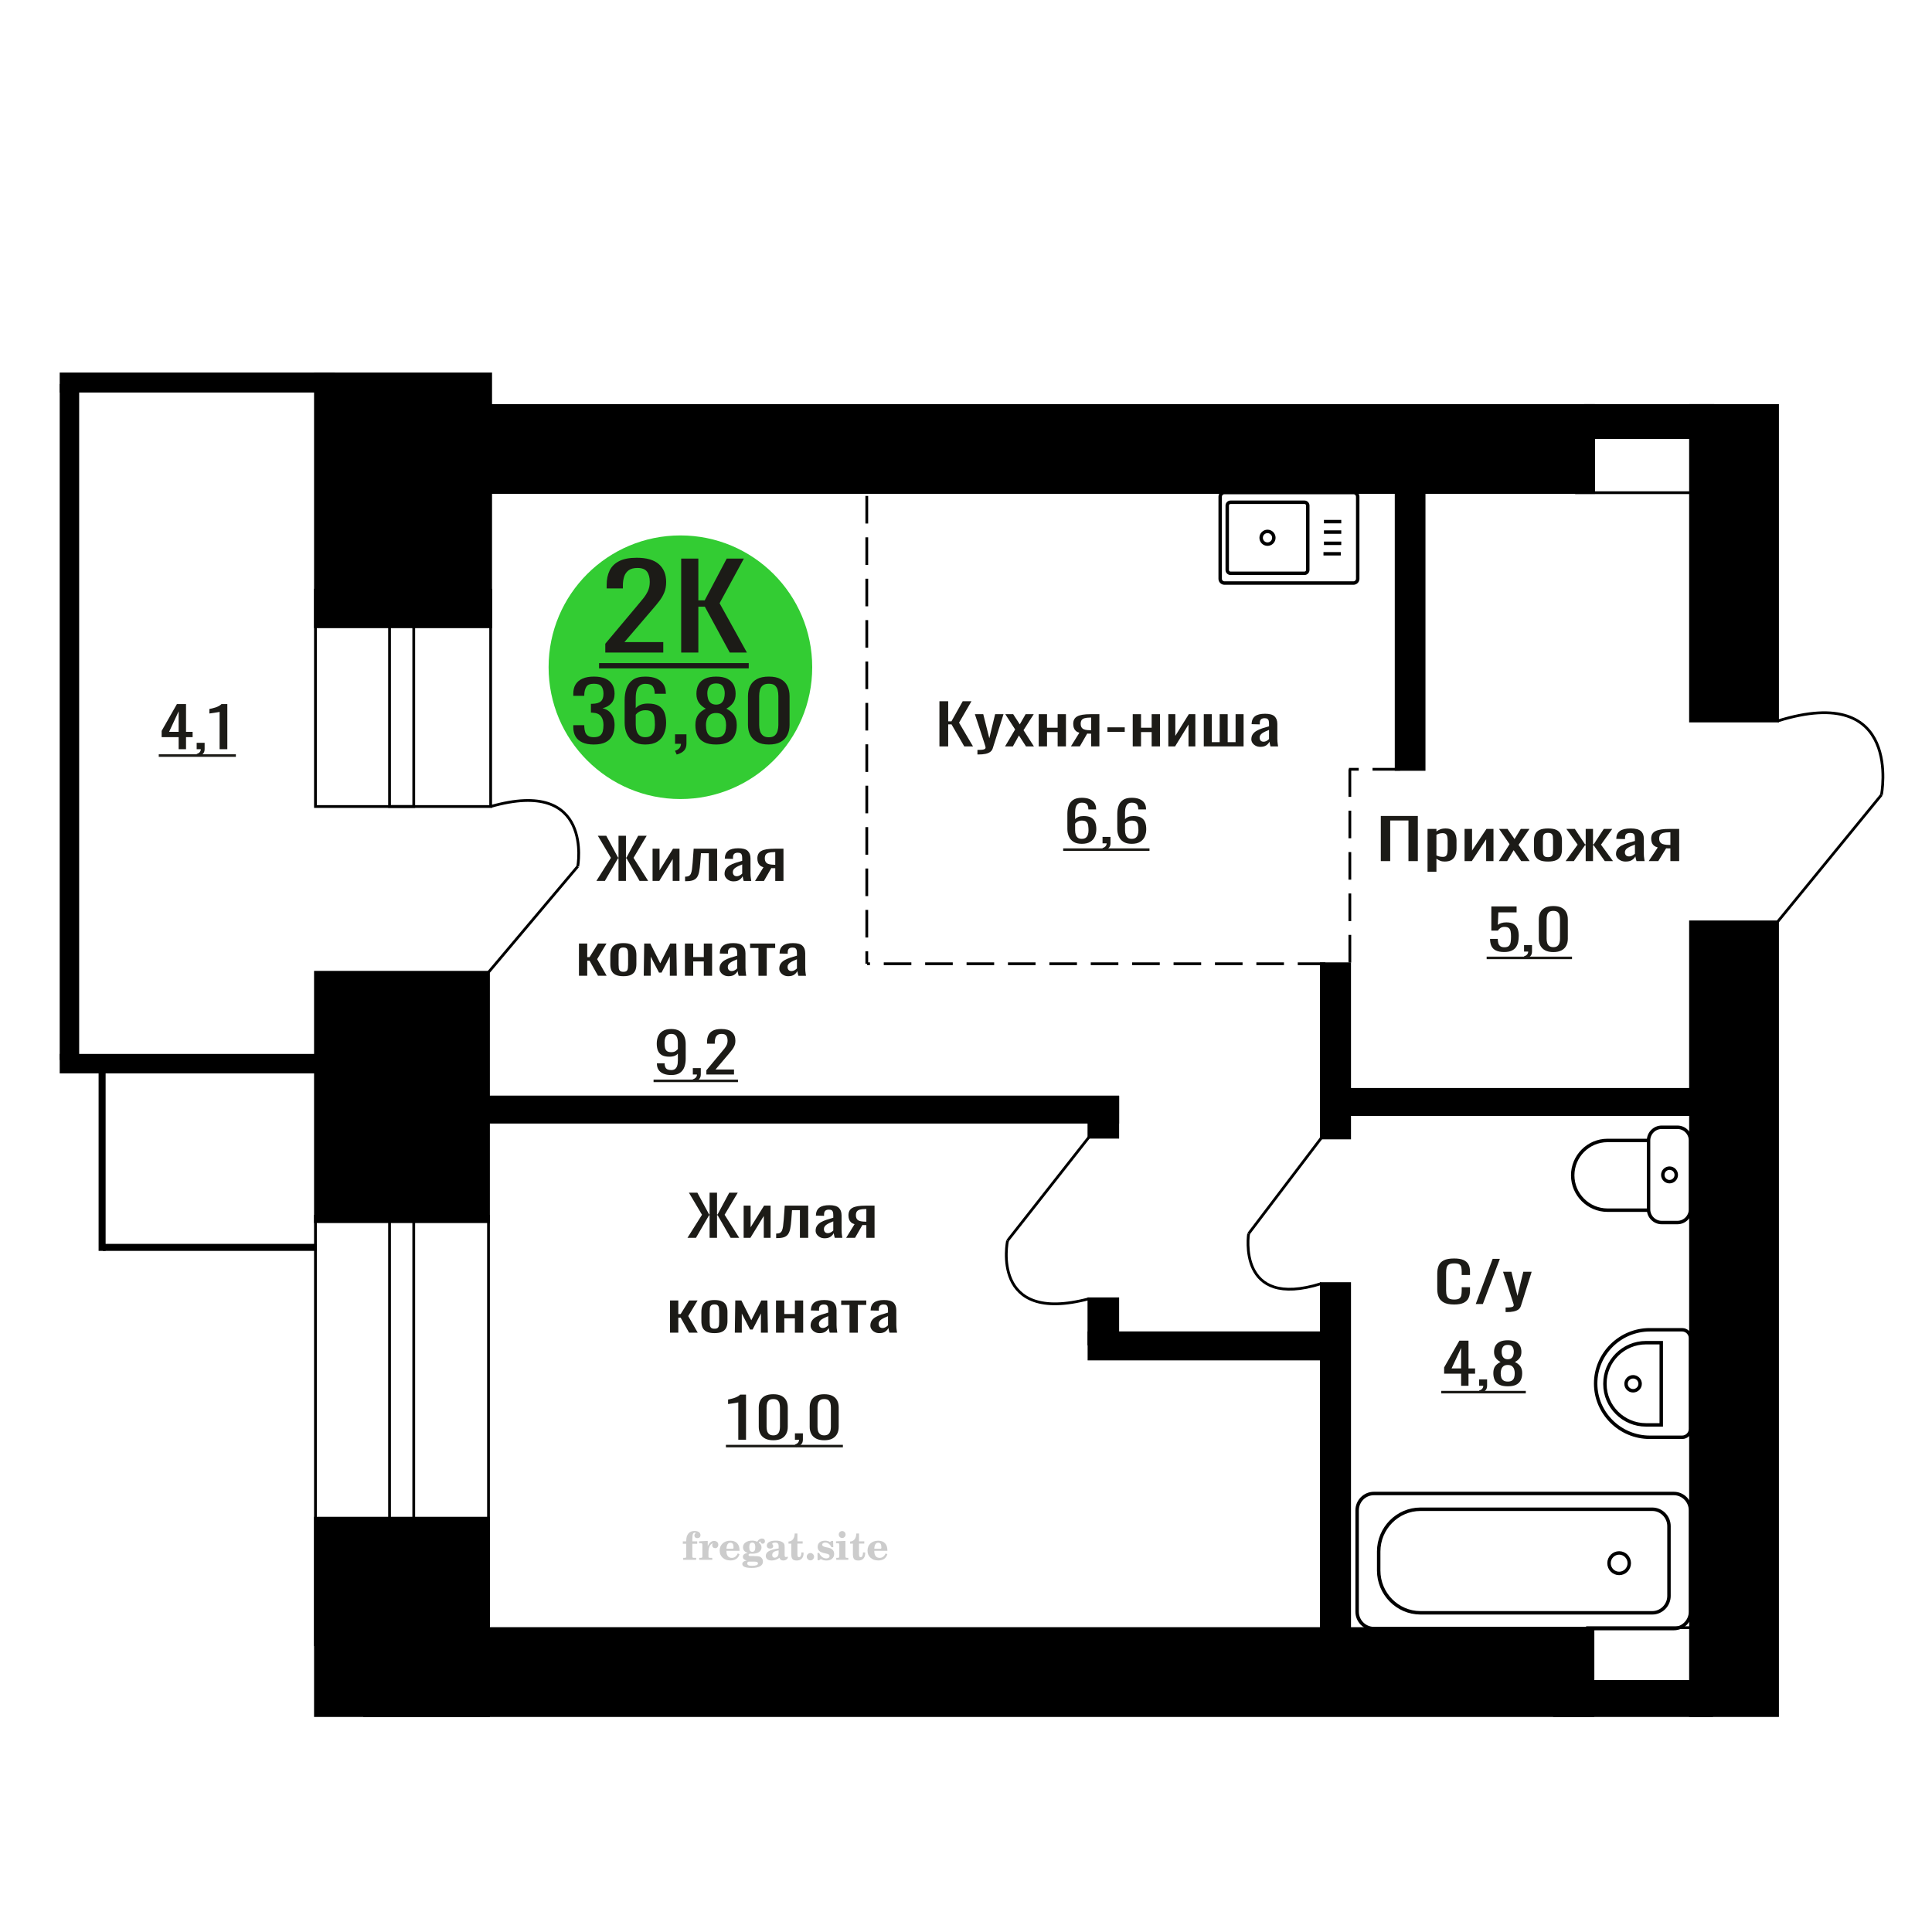 <?xml version="1.0" encoding="UTF-8"?>
<!DOCTYPE svg PUBLIC "-//W3C//DTD SVG 1.1//EN" "http://www.w3.org/Graphics/SVG/1.1/DTD/svg11.dtd">
<!-- Creator: CorelDRAW 2019 -->
<svg xmlns="http://www.w3.org/2000/svg" xml:space="preserve" width="140mm" height="140mm" version="1.1" style="shape-rendering:geometricPrecision; text-rendering:geometricPrecision; image-rendering:optimizeQuality; fill-rule:evenodd; clip-rule:evenodd"
viewBox="0 0 14000 14000"
 xmlns:xlink="http://www.w3.org/1999/xlink">
 <defs>
  <style type="text/css">
   <![CDATA[
    .str0 {stroke:black;stroke-width:25;stroke-miterlimit:22.926}
    .str1 {stroke:black;stroke-width:25.01;stroke-miterlimit:22.926}
    .str2 {stroke:black;stroke-width:20;stroke-miterlimit:22.926}
    .str3 {stroke:black;stroke-width:20;stroke-miterlimit:22.926;stroke-dasharray:200 100}
    .fil1 {fill:none}
    .fil5 {fill:black}
    .fil4 {fill:#1C1B17}
    .fil3 {fill:#33CC33}
    .fil0 {fill:#1C1B17;fill-rule:nonzero}
    .fil2 {fill:#CCCCCC;fill-rule:nonzero}
   ]]>
  </style>
 </defs>
 <g id="Слой_x0020_1">
  <polygon class="fil0" points="10005.86,6239.9 10005.86,5912.8 10274.17,5912.8 10274.17,6239.9 10206.2,6239.9 10206.2,5945.51 10073.84,5945.51 10073.84,6239.9 "/>
  <path id="1" class="fil0" d="M10344.56 6316.63l0 -310.14 64.37 0 0 18.57c7.61,-5.92 16.83,-11.04 27.66,-15.34 10.83,-4.31 23.67,-6.46 38.51,-6.46 18.04,0 32.38,3.16 43.01,9.49 10.63,6.32 18.54,14.26 23.76,23.82 5.21,9.56 8.62,19.25 10.23,29.08 1.61,9.82 2.4,18.24 2.4,25.24l0 56.53c0,16.43 -2.4,31.97 -7.21,46.65 -4.81,14.67 -13.54,26.51 -26.18,35.53 -12.63,9.02 -30.37,13.53 -53.24,13.53 -12.42,0 -23.46,-2.09 -33.08,-6.26 -9.63,-4.17 -18.25,-8.95 -25.86,-14.33l0 94.09 -64.37 0zm110.68 -107.42c11.23,0 19.25,-2.76 24.06,-8.28 4.83,-5.52 7.82,-12.99 9.03,-22.41 1.2,-9.42 1.8,-19.79 1.8,-31.1l0 -56.53c0,-9.7 -0.79,-18.65 -2.4,-26.86 -1.61,-8.21 -5.02,-14.74 -10.23,-19.58 -5.22,-4.85 -13.44,-7.27 -24.66,-7.27 -8.43,0 -16.44,1.21 -24.07,3.63 -7.61,2.42 -14.23,5.25 -19.84,8.48l0 149.42c6,2.96 12.82,5.45 20.45,7.47 7.61,2.02 16.24,3.03 25.86,3.03z"/>
  <polygon id="2" class="fil0" points="10612.86,6239.9 10612.86,6006.49 10667,6006.49 10667,6163.58 10771.68,6006.49 10822.21,6006.49 10822.21,6239.9 10769.27,6239.9 10769.27,6081.6 10665.2,6239.9 "/>
  <polygon id="3" class="fil0" points="10860.7,6239.9 10938.91,6117.14 10862.52,6006.49 10923.88,6006.49 10975.01,6080.39 11020.13,6006.49 11083.29,6006.49 11003.89,6122.39 11084.5,6239.9 11023.14,6239.9 10968.39,6160.75 10921.47,6239.9 "/>
  <path id="4" class="fil0" d="M11217.45 6243.13c-25.66,0 -45.92,-3.5 -60.76,-10.5 -14.84,-7 -25.37,-16.96 -31.58,-29.88 -6.23,-12.92 -9.33,-28.14 -9.33,-45.64l0 -67.84c0,-17.5 3.1,-32.71 9.33,-45.63 6.21,-12.92 16.74,-22.89 31.58,-29.88 14.84,-7 35.1,-10.5 60.76,-10.5 25.67,0 45.81,3.5 60.45,10.5 14.65,6.99 25.08,16.96 31.29,29.88 6.21,12.92 9.32,28.13 9.32,45.63l0 67.84c0,17.5 -3.11,32.72 -9.32,45.64 -6.21,12.92 -16.64,22.88 -31.29,29.88 -14.64,7 -34.78,10.5 -60.45,10.5zm0 -31.9c12.43,0 21.16,-2.42 26.16,-7.27 5.02,-4.85 8.03,-11.24 9.03,-19.18 1,-7.94 1.5,-16.22 1.5,-24.84l0 -73.09c0,-8.89 -0.5,-17.23 -1.5,-25.04 -1,-7.81 -4.01,-14.2 -9.03,-19.18 -5,-4.98 -13.73,-7.47 -26.16,-7.47 -12.44,0 -21.25,2.49 -26.47,7.47 -5.21,4.98 -8.33,11.37 -9.32,19.18 -1.02,7.81 -1.51,16.15 -1.51,25.04l0 73.09c0,8.62 0.49,16.9 1.51,24.84 0.99,7.94 4.11,14.33 9.32,19.18 5.22,4.85 14.03,7.27 26.47,7.27z"/>
  <polygon id="5" class="fil0" points="11344.98,6239.9 11432.21,6120.77 11350.39,6006.49 11411.75,6006.49 11485.75,6118.75 11490.56,6118.75 11490.56,6006.49 11543.5,6006.49 11543.5,6118.75 11548.31,6118.75 11621.71,6006.49 11683.07,6006.49 11601.26,6120.77 11688.48,6239.9 11628.92,6239.9 11548.31,6125.21 11543.5,6125.21 11543.5,6239.9 11490.56,6239.9 11490.56,6125.21 11485.15,6125.21 11404.53,6239.9 "/>
  <path id="6" class="fil0" d="M11779.93 6243.13c-13.65,0 -25.67,-2.62 -36.1,-7.87 -10.42,-5.25 -18.65,-11.98 -24.67,-20.2 -6.01,-8.21 -9.02,-16.89 -9.02,-26.04 0,-14.54 3.6,-26.79 10.83,-36.75 7.22,-9.96 17.14,-18.38 29.78,-25.24 12.63,-6.87 27.27,-12.86 43.91,-17.97 16.64,-5.12 34.19,-10.1 52.63,-14.94l0 -16.56c0,-9.42 -0.79,-17.23 -2.4,-23.42 -1.61,-6.19 -4.91,-10.84 -9.92,-13.93 -5.02,-3.1 -12.54,-4.65 -22.57,-4.65 -8.82,0 -15.94,1.35 -21.34,4.04 -5.43,2.69 -9.33,6.53 -11.74,11.51 -2.4,4.98 -3.61,10.84 -3.61,17.57l0 11.71 -63.77 -1.62c0.8,-25.84 9.62,-44.89 26.47,-57.14 16.85,-12.25 42.92,-18.37 78.21,-18.37 34.49,0 58.95,6.32 73.4,18.98 14.43,12.65 21.64,30.96 21.64,54.92l0 106.61c0,7.27 0.31,14.27 0.91,21 0.6,6.73 1.4,12.99 2.4,18.77 1.01,5.79 1.9,11.24 2.71,16.36l-58.95 0c-1.2,-4.31 -2.71,-9.76 -4.51,-16.36 -1.8,-6.59 -3.11,-12.58 -3.92,-17.97 -4.01,9.16 -11.72,17.71 -23.15,25.65 -11.44,7.94 -27.17,11.91 -47.22,11.91zm25.26 -37.15c6.41,0 12.43,-1.21 18.04,-3.64 5.62,-2.42 10.64,-5.18 15.05,-8.27 4.41,-3.1 7.42,-5.59 9.01,-7.48l0 -66.22c-10.02,3.77 -19.44,7.53 -28.27,11.3 -8.82,3.77 -16.54,7.74 -23.15,11.92 -6.63,4.17 -11.85,8.88 -15.64,14.13 -3.82,5.25 -5.72,11.24 -5.72,17.97 0,9.42 2.6,16.83 7.82,22.21 5.21,5.39 12.84,8.08 22.86,8.08z"/>
  <path id="7" class="fil0" d="M11947.16 6239.9l65.58 -98.94c-11.24,-2.96 -20.37,-7.4 -27.38,-13.32 -7.02,-5.93 -12.13,-13.2 -15.35,-21.81 -3.2,-8.62 -4.81,-18.31 -4.81,-29.08 0,-12.38 2.41,-23.02 7.23,-31.9 4.81,-8.88 12.42,-16.15 22.85,-21.81 10.42,-5.65 24.26,-9.82 41.51,-12.52 17.25,-2.69 38.5,-4.03 63.76,-4.03l67.38 0 0 233.41 -63.76 0 0 -92.07c-6.42,0 -11.83,-0.07 -16.25,-0.21 -4.41,-0.13 -9.22,-0.33 -14.43,-0.6l-57.15 92.88 -69.18 0zm149.79 -117.11c0.8,0 2.11,0 3.92,0 1.8,0 2.9,0 3.3,0l0 -91.67c-0.4,0 -1.5,0 -3.3,0 -1.81,0 -2.91,0 -3.31,0 -18.86,0 -33.8,1.55 -44.83,4.64 -11.02,3.1 -18.75,7.95 -23.16,14.54 -4.41,6.6 -6.61,15.41 -6.61,26.45 0,15.35 5.1,26.79 15.34,34.33 10.22,7.54 29.78,11.44 58.65,11.71z"/>
  <path class="fil1 str0" d="M8872.42 4224.9l935.58 0c16.79,0 30.52,-13.77 30.52,-30.61l0 -594.78c0,-16.84 -13.73,-30.61 -30.52,-30.61l-935.58 0c-16.79,0 -30.53,13.77 -30.53,30.61l0 594.78c0,16.84 13.74,30.61 30.53,30.61zm44.48 -70.64l535.75 0c13.17,0 23.95,-10.81 23.95,-24.02l0 -466.68c0,-13.21 -10.78,-24.02 -23.95,-24.02l-535.75 0c-13.17,0 -23.94,10.81 -23.94,24.02l0 466.68c0,13.21 10.77,24.02 23.94,24.02zm267.88 -211.2c25.42,0 46.03,-20.66 46.03,-46.16 0,-25.49 -20.61,-46.16 -46.03,-46.16 -25.42,0 -46.03,20.67 -46.03,46.16 0,25.5 20.61,46.16 46.03,46.16zm405.59 69.9l125.46 0m-121.97 -75.96l125.46 0m-125.46 -81.39l125.46 0m-125.46 -75.95l125.46 0"/>
  <path class="fil2" d="M4947.84 11186.78l0 -17.78 25.02 0 0 -5.65c0,-21.97 5.22,-38.99 15.71,-51.17 10.49,-12.19 25.21,-18.26 44.12,-18.26 13.27,0 23.76,2.73 31.52,8.14 7.76,5.41 11.66,12.7 11.66,21.87 0,6.82 -2.07,12.19 -6.21,16.09 -4.14,3.9 -9.87,5.83 -17.26,5.83 -6.07,0 -11.01,-1.78 -14.82,-5.36 -3.81,-3.57 -5.73,-8.18 -5.73,-13.78 0,-5.88 2.63,-11.1 7.95,-15.71 1.08,-1.08 1.64,-1.79 1.64,-2.07 0,-0.99 -0.47,-1.74 -1.36,-2.16 -0.94,-0.47 -2.45,-0.71 -4.57,-0.71 -7,0 -11.85,3.58 -14.53,10.68 -2.73,7.1 -4.09,21.54 -4.09,43.32l0 8.94 35.51 0 0 17.78 -35.51 0 0 91.43c0,4.14 0.84,6.97 2.59,8.47 1.74,1.51 5.08,2.26 10.01,2.26l15.06 0 0 14.11 -93.7 0 0 -14.11 12.37 -0.28c3.76,-0.19 6.3,-0.99 7.67,-2.5 1.31,-1.45 1.97,-4.09 1.97,-7.95l0 -91.43 -25.02 0z"/>
  <path id="1" class="fil2" d="M5066.84 11303.05l0 -14.11 13.22 -0.28c3.86,-0.29 6.44,-1.13 7.71,-2.54 1.27,-1.41 1.93,-4.05 1.93,-7.91l0 -84.47c0,-4.52 -0.99,-7.53 -3.01,-8.99 -2.02,-1.46 -6.21,-2.21 -12.56,-2.21 -0.84,0 -2.21,0.05 -4.09,0.14 -1.88,0.1 -3.29,0.14 -4.33,0.14l0 -13.82 62.89 -3.11 0 38.85c5.55,-12.74 12.14,-22.39 19.9,-28.88 7.71,-6.44 16.41,-9.69 26.15,-9.69 9.03,0 16.37,2.54 22.01,7.58 5.65,5.08 8.47,11.52 8.47,19.42 0,7.72 -2.07,13.88 -6.26,18.53 -4.18,4.66 -9.69,6.97 -16.51,6.97 -6.35,0 -11.52,-2.03 -15.52,-6.12 -4,-4.09 -6.02,-9.41 -6.02,-15.94 0,-2.59 0.42,-4.94 1.27,-7.15 0.8,-2.21 2.12,-4.33 3.86,-6.35 -10.49,3.38 -18.44,10.67 -23.94,21.77 -5.51,11.11 -8.28,25.59 -8.28,43.42l0 29.91c0,3.86 0.66,6.5 1.97,7.95 1.37,1.51 3.91,2.31 7.67,2.5l18.02 0.28 0 14.11 -94.55 0z"/>
  <path id="2" class="fil2" d="M5346.29 11256.48l12.42 5.93c-4.42,14.77 -12.14,26.01 -23.19,33.68 -11.1,7.67 -25.17,11.48 -42.24,11.48 -23.43,0 -42.29,-6.59 -56.68,-19.71 -14.35,-13.13 -21.54,-30.34 -21.54,-51.65 0,-21.26 7.15,-38.57 21.4,-51.83 14.3,-13.27 32.97,-19.9 56.02,-19.9 21.02,0 37.35,6.07 49.01,18.25 11.67,12.14 17.5,29.21 17.5,51.13l0 3.71 -94.83 0 0 1.93c0,16.33 3.3,28.65 9.83,36.97 6.59,8.33 16.37,12.47 29.31,12.47 9.45,0 17.78,-2.73 24.93,-8.19 7.19,-5.45 13.21,-13.54 18.06,-24.27zm-82.13 -33.58l43.37 0c2.96,0 5.03,-0.66 6.21,-1.93 1.18,-1.27 1.79,-3.62 1.79,-7.05 0,-12.14 -1.84,-20.98 -5.46,-26.49 -3.62,-5.5 -9.31,-8.27 -17.12,-8.27 -8.98,0 -15.85,3.62 -20.6,10.81 -4.71,7.25 -7.43,18.21 -8.19,32.93z"/>
  <path id="3" class="fil2" d="M5410.82 11308.18c-9.12,-2.31 -15.99,-5.69 -20.65,-10.26 -4.65,-4.56 -6.96,-10.16 -6.96,-16.88 0,-7.43 3.06,-13.55 9.22,-18.39 6.16,-4.8 15.05,-8.09 26.62,-9.84 -11.38,-3.05 -20.03,-8.04 -26.01,-15.05 -5.97,-6.96 -8.98,-15.47 -8.98,-25.49 0,-14.3 6.07,-25.97 18.2,-34.9 12.14,-8.99 27.99,-13.45 47.56,-13.45 6.91,0 13.4,0.7 19.56,2.07 6.17,1.36 12.14,3.43 17.92,6.16l4.85 -7.01c3.76,-5.36 8.28,-9.46 13.5,-12.37 5.22,-2.92 10.68,-4.38 16.37,-4.38 6.25,0 11.33,1.79 15.28,5.37 3.96,3.62 5.93,8.23 5.93,13.82 0,5.51 -1.5,10.02 -4.56,13.46 -3.01,3.43 -6.96,5.17 -11.81,5.17 -3.34,0 -6.16,-0.7 -8.56,-2.12 -2.4,-1.45 -4.33,-3.62 -5.78,-6.53 -0.57,-1.13 -0.9,-2.5 -1.09,-4.14 -0.28,-2.31 -1.27,-3.48 -2.91,-3.58 -1.65,0 -3.48,0.8 -5.51,2.4 -2.02,1.6 -3.66,3.62 -4.93,6.07 6.96,4.8 12.04,9.92 15.24,15.43 3.19,5.55 4.79,11.9 4.79,19.05 0,14.34 -5.83,25.58 -17.45,33.72 -11.62,8.14 -27.75,12.23 -48.4,12.23 -1.74,0 -4.18,-0.09 -7.34,-0.28 -3.1,-0.19 -5.36,-0.28 -6.72,-0.28 -4.33,0 -7.72,0.8 -10.11,2.44 -2.45,1.6 -3.67,3.81 -3.67,6.64 0,3.24 1.08,5.5 3.24,6.77 2.17,1.27 5.93,1.93 11.34,1.93l20.46 0c10.72,0 20.08,0.33 28.03,1.03 8,0.71 13.45,1.6 16.51,2.68 7.72,2.78 13.74,7.34 18.06,13.78 4.33,6.45 6.5,13.88 6.5,22.3 0,14.86 -7.06,26.29 -21.17,34.29 -14.11,8 -34.34,11.99 -60.73,11.99 -22.43,0 -39.32,-2.44 -50.65,-7.29 -11.34,-4.89 -17.03,-12.13 -17.03,-21.77 0,-6.35 2.77,-11.62 8.28,-15.9 5.5,-4.28 13.36,-7.25 23.56,-8.89zm13.88 7.85c-3.58,1.46 -6.12,3.15 -7.62,5.04 -1.51,1.88 -2.26,4.32 -2.26,7.38 0,6.16 2.68,10.72 8,13.64 5.31,2.96 13.59,4.42 24.83,4.42 15.24,0 26.53,-1.41 33.82,-4.18 7.29,-2.83 10.96,-7.15 10.96,-13.08 0,-4.66 -1.97,-8.04 -5.93,-10.11 -3.95,-2.07 -10.72,-3.11 -20.32,-3.11l-41.48 0zm4.8 -104.51c0,11.61 1.74,20.08 5.22,25.4 3.53,5.31 8.98,7.99 16.46,7.99 7.53,0 13.08,-2.68 16.7,-8.09 3.57,-5.36 5.36,-13.78 5.36,-25.3 0,-11.29 -1.79,-19.66 -5.36,-25.07 -3.62,-5.41 -9.17,-8.14 -16.7,-8.14 -7.48,0 -12.93,2.73 -16.46,8.14 -3.48,5.41 -5.22,13.78 -5.22,25.07z"/>
  <path id="4" class="fil2" d="M5642.06 11234.75c-16.7,2.68 -28.6,6.63 -35.66,11.86 -7.1,5.22 -10.63,12.55 -10.63,22.06 0,5.78 1.6,10.34 4.75,13.78 3.15,3.38 7.43,5.08 12.75,5.08 8.7,0 15.71,-3.25 20.93,-9.74 5.22,-6.49 7.86,-15.38 7.86,-26.67l0 -16.37zm43.74 35.75c0,4.52 0.8,7.71 2.4,9.64 1.6,1.93 4.23,2.87 7.81,2.87 1.64,0 3.52,-0.47 5.64,-1.46 2.12,-0.94 3.43,-1.41 4,-1.41 1.08,0 1.97,0.33 2.63,1.08 0.61,0.76 0.94,1.79 0.94,3.2 0,5.88 -3.34,11.25 -10.06,16.14 -6.73,4.84 -14.77,7.29 -24.13,7.29 -7.01,0 -12.98,-1.84 -17.92,-5.55 -4.99,-3.72 -7.9,-8.52 -8.85,-14.35 -7.71,6.3 -16.46,11.2 -26.24,14.68 -9.79,3.48 -19.85,5.22 -30.25,5.22 -13.5,0 -23.99,-2.92 -31.42,-8.8 -7.43,-5.88 -11.14,-14.16 -11.14,-24.83 0,-14.21 7.47,-25.64 22.38,-34.2 14.92,-8.61 38.53,-15.05 70.75,-19.38l0 -15.33c0,-9.93 -1.98,-16.94 -5.93,-21.07 -3.95,-4.14 -10.53,-6.21 -19.71,-6.21 -5.97,0 -11,0.98 -15.05,2.96 -4.09,1.98 -6.16,4.28 -6.16,6.82 0,0.66 1.22,2.54 3.67,5.69 2.44,3.11 3.67,6.59 3.67,10.49 0,5.32 -2.07,9.6 -6.26,12.89 -4.18,3.24 -9.64,4.89 -16.32,4.89 -6.82,0 -12.47,-1.97 -16.98,-5.93 -4.47,-3.95 -6.73,-8.89 -6.73,-14.86 0,-11.76 5.65,-20.88 16.94,-27.37 11.33,-6.45 27.28,-9.69 47.97,-9.69 11.57,0 21.73,1.17 30.53,3.52 8.75,2.31 15.99,5.79 21.68,10.35 4.52,3.53 7.67,7.48 9.46,11.95 1.79,4.42 2.68,11.24 2.68,20.41l0 60.35z"/>
  <path id="5" class="fil2" d="M5822.54 11249.71c0,0.66 0.09,1.65 0.24,2.96 0.14,1.32 0.18,2.31 0.18,2.97 0,16.51 -4.37,29.39 -13.12,38.66 -8.8,9.22 -20.98,13.83 -36.55,13.83 -14.2,0 -24.32,-3.34 -30.29,-10.07 -5.97,-6.68 -8.94,-18.48 -8.94,-35.41l0 -77 -20.32 0 0 -15.15c13.97,-0.89 24.84,-6.35 32.55,-16.27 7.72,-9.93 11.95,-23.95 12.7,-41.96l19.38 0 0 56.73 38.1 0 0 16.65 -38.1 0 0 74.78c0,9.55 0.9,15.9 2.64,19.01 1.74,3.15 4.79,4.7 9.22,4.7 5.41,0 9.5,-2.87 12.32,-8.56 2.77,-5.69 4.33,-14.3 4.61,-25.87l15.38 0z"/>
  <path id="6" class="fil2" d="M5872.45 11253.94c7.15,0 13.35,2.59 18.58,7.81 5.22,5.18 7.85,11.38 7.85,18.63 0,7.29 -2.59,13.54 -7.81,18.77 -5.17,5.22 -11.38,7.85 -18.62,7.85 -7.2,0 -13.36,-2.63 -18.54,-7.85 -5.22,-5.23 -7.8,-11.48 -7.8,-18.77 0,-7.15 2.63,-13.36 7.85,-18.58 5.22,-5.22 11.38,-7.86 18.49,-7.86z"/>
  <path id="7" class="fil2" d="M5923.72 11253.38l12.18 0c5.79,12.79 13.12,22.58 22.01,29.35 8.94,6.77 18.87,10.16 29.87,10.16 7.2,0 12.89,-1.6 17.08,-4.75 4.23,-3.2 6.35,-7.43 6.35,-12.79 0,-4.8 -1.84,-8.47 -5.55,-11.06 -3.72,-2.59 -11.62,-5.13 -23.76,-7.62 -20.84,-4 -35.51,-9.64 -44.02,-16.84 -8.52,-7.19 -12.75,-17.26 -12.75,-30.19 0,-14.35 4.75,-25.45 14.25,-33.31 9.5,-7.9 23,-11.85 40.45,-11.85 6.49,0 12.7,0.8 18.49,2.45 5.83,1.64 11.15,3.99 15.94,7.1l11.06 -7.57 11.61 0 1.37 45.15 -13.27 0c-4.93,-10.58 -11.33,-18.91 -19.14,-24.88 -7.81,-5.98 -16.18,-8.99 -25.16,-8.99 -6.82,0 -12.37,1.51 -16.65,4.57 -4.33,3.05 -6.5,6.86 -6.5,11.47 0,8.75 11.15,15.1 33.4,19.05 2.68,0.47 4.75,0.85 6.21,1.13 15.71,2.92 27.56,8.23 35.46,15.95 7.91,7.71 11.86,17.73 11.86,30.01 0,14.81 -4.99,26.53 -14.96,35.18 -9.97,8.7 -23.57,13.03 -40.83,13.03 -7.71,0 -15.05,-0.89 -21.92,-2.73 -6.91,-1.83 -13.12,-4.47 -18.76,-7.95l-12.14 8.42 -11.34 0 -0.84 -52.49z"/>
  <path id="8" class="fil2" d="M6078.04 11119.61c0,-7.01 2.4,-12.94 7.25,-17.78 4.84,-4.89 10.67,-7.34 17.59,-7.34 6.63,0 12.37,2.45 17.26,7.38 4.85,4.94 7.29,10.82 7.29,17.74 0,6.91 -2.4,12.84 -7.24,17.87 -4.85,5.03 -10.59,7.53 -17.31,7.53 -6.92,0 -12.75,-2.45 -17.59,-7.39 -4.85,-4.94 -7.25,-10.91 -7.25,-18.01zm48.26 158.56c0,3.95 0.66,6.68 1.93,8.09 1.32,1.41 3.91,2.21 7.76,2.4l11.2 0.28 0 14.11 -87.21 0 0 -14.11 12.28 -0.28c3.81,-0.19 6.39,-0.99 7.71,-2.5 1.37,-1.45 2.02,-4.14 2.02,-7.99l0 -84.48c0,-4.47 -0.98,-7.48 -3.01,-8.94 -2.02,-1.46 -6.16,-2.21 -12.41,-2.21 -0.85,0 -2.17,0.05 -4.1,0.14 -1.88,0.1 -3.34,0.14 -4.46,0.14l0 -13.82 68.29 -3.11 0 112.28z"/>
  <path id="9" class="fil2" d="M6269.01 11249.71c0,0.66 0.09,1.65 0.24,2.96 0.14,1.32 0.18,2.31 0.18,2.97 0,16.51 -4.37,29.39 -13.12,38.66 -8.8,9.22 -20.98,13.83 -36.55,13.83 -14.2,0 -24.32,-3.34 -30.29,-10.07 -5.97,-6.68 -8.94,-18.48 -8.94,-35.41l0 -77 -20.32 0 0 -15.15c13.97,-0.89 24.84,-6.35 32.55,-16.27 7.72,-9.93 11.95,-23.95 12.7,-41.96l19.38 0 0 56.73 38.1 0 0 16.65 -38.1 0 0 74.78c0,9.55 0.9,15.9 2.64,19.01 1.74,3.15 4.79,4.7 9.22,4.7 5.41,0 9.5,-2.87 12.32,-8.56 2.77,-5.69 4.33,-14.3 4.61,-25.87l15.38 0z"/>
  <path id="10" class="fil2" d="M6417.6 11256.48l12.42 5.93c-4.42,14.77 -12.14,26.01 -23.19,33.68 -11.1,7.67 -25.17,11.48 -42.24,11.48 -23.43,0 -42.29,-6.59 -56.68,-19.71 -14.35,-13.13 -21.54,-30.34 -21.54,-51.65 0,-21.26 7.15,-38.57 21.4,-51.83 14.3,-13.27 32.97,-19.9 56.02,-19.9 21.02,0 37.35,6.07 49.01,18.25 11.67,12.14 17.5,29.21 17.5,51.13l0 3.71 -94.83 0 0 1.93c0,16.33 3.3,28.65 9.83,36.97 6.59,8.33 16.37,12.47 29.31,12.47 9.45,0 17.78,-2.73 24.93,-8.19 7.19,-5.45 13.21,-13.54 18.06,-24.27zm-82.13 -33.58l43.37 0c2.96,0 5.03,-0.66 6.21,-1.93 1.18,-1.27 1.79,-3.62 1.79,-7.05 0,-12.14 -1.84,-20.98 -5.46,-26.49 -3.62,-5.5 -9.31,-8.27 -17.12,-8.27 -8.98,0 -15.85,3.62 -20.6,10.81 -4.71,7.25 -7.43,18.21 -8.19,32.93z"/>
  <circle class="fil3" cx="4930.48" cy="4835.02" r="955.14"/>
  <path class="fil0" d="M4303.1 5395c-33.08,0 -60.64,-4.96 -82.69,-14.89 -22.05,-9.94 -38.59,-24.24 -49.62,-42.91 -11.02,-18.67 -16.52,-40.72 -16.52,-66.14l0 -16.09 79.67 0c0,1.59 0,3.28 0,5.07 0,1.78 0,3.67 0,5.66 0.51,14.3 2.63,27.21 6.39,38.73 3.75,11.52 10.53,20.66 20.29,27.41 9.78,6.75 23.93,10.13 42.48,10.13 19.54,0 34.32,-3.67 44.35,-11.02 10.01,-7.35 16.78,-17.78 20.29,-31.29 3.51,-13.5 5.27,-29 5.27,-46.48 0,-25.42 -5.9,-46.18 -17.68,-62.27 -11.77,-16.08 -32.44,-24.92 -62.01,-26.51 -1.5,-0.4 -3.38,-0.6 -5.64,-0.6 -2.24,0 -4.12,0 -5.64,0l0 -63.76c1.52,0 3.27,0 5.27,0 2,0 3.76,0 5.26,0 28.56,-0.79 49.11,-6.75 61.64,-17.87 12.53,-11.13 18.8,-29.6 18.8,-55.42 0,-21.85 -4.65,-39.33 -13.92,-52.44 -9.27,-13.11 -27.69,-19.66 -55.24,-19.66 -27.56,0 -45.85,7.25 -54.87,21.75 -9.02,14.5 -14.04,33.07 -15.04,55.71 0,1.59 0,3.28 0,5.07 0,1.78 0,3.47 0,5.06l-79.67 0 0 -16.09c0,-25.82 5.5,-47.87 16.52,-66.14 11.03,-18.27 27.69,-32.38 50,-42.31 22.3,-9.93 49.99,-14.89 83.06,-14.89 33.57,0 61.38,4.96 83.43,14.89 22.06,9.93 38.59,24.14 49.62,42.61 11.02,18.47 16.54,40.62 16.54,66.44 0,29 -7.9,52.24 -23.68,69.72 -15.8,17.48 -36.96,29.39 -63.53,35.75 18.54,4.37 34.21,11.92 46.99,22.64 12.78,10.73 22.67,24.34 29.68,40.82 7.02,16.49 10.54,35.65 10.54,57.5 0,28.61 -5.02,53.53 -15.04,74.79 -10.03,21.25 -26.06,37.74 -48.11,49.45 -22.05,11.72 -51.12,17.58 -87.19,17.58z"/>
  <path id="1" class="fil0" d="M4675.92 5395c-35.08,0 -63.64,-7.05 -85.69,-21.15 -22.05,-14.1 -38.21,-33.17 -48.48,-57.21 -10.28,-24.03 -15.41,-50.74 -15.41,-80.14l0 -162.68c0,-31.38 4.51,-59.98 13.53,-85.8 9.02,-25.82 24.42,-46.48 46.22,-61.97 21.8,-15.5 51.75,-23.24 89.83,-23.24 31.57,0 58.25,4.56 80.05,13.7 21.8,9.14 38.59,22.45 50.37,39.93 11.77,17.47 17.91,38.73 18.42,63.75 0,0.8 0.11,1.89 0.36,3.28 0.26,1.39 0.38,2.68 0.38,3.87l-81.17 0c0,-23.43 -4.77,-41.31 -14.3,-53.62 -9.51,-12.32 -27.55,-18.48 -54.11,-18.48 -14.53,0 -27.06,3.68 -37.58,11.03 -10.53,7.35 -18.42,18.57 -23.68,33.66 -5.26,15.1 -7.89,34.57 -7.89,58.4l0 73.29c8.02,-9.93 19.41,-17.97 34.19,-24.13 14.79,-6.16 32.95,-9.24 54.5,-9.24 33.58,0 59.89,5.76 78.93,17.29 19.05,11.52 32.57,27.7 40.59,48.56 8.02,20.86 12.02,45.39 12.02,73.59 0,29 -5.01,55.42 -15.02,79.25 -10.03,23.84 -26.06,42.81 -48.11,56.91 -22.05,14.1 -51.37,21.15 -87.95,21.15zm0 -53.03c18.04,0 32.08,-4.07 42.09,-12.22 10.03,-8.14 17.17,-18.96 21.42,-32.47 4.27,-13.51 6.4,-28.21 6.4,-44.1 0,-19.06 -1.14,-36.74 -3.38,-53.03 -2.26,-16.29 -8.15,-29.3 -17.68,-39.03 -9.51,-9.73 -25.8,-14.6 -48.85,-14.6 -11.03,0 -21.04,1.59 -30.06,4.77 -9.02,3.18 -16.79,7.25 -23.31,12.21 -6.51,4.97 -11.77,10.23 -15.78,15.79l0 72.11c0,16.28 2.13,31.38 6.39,45.28 4.25,13.91 11.39,24.93 21.42,33.07 10.02,8.15 23.8,12.22 41.34,12.22z"/>
  <path id="2" class="fil0" d="M4903.69 5467.7l-12.78 -27.41c13.52,-3.58 24.17,-9.83 31.94,-18.77 7.77,-8.94 11.65,-19.57 11.65,-31.88l-42.85 0 0 -68.53 82.69 0 0 67.34c0,21.05 -5.76,37.84 -17.29,50.35 -11.52,12.51 -29.32,22.15 -53.36,28.9z"/>
  <path id="3" class="fil0" d="M5189.32 5395c-36.58,0 -65.9,-5.76 -87.95,-17.28 -22.05,-11.52 -37.96,-27.9 -47.73,-49.16 -9.77,-21.25 -14.66,-46.18 -14.66,-74.78 0,-16.29 1.75,-30.59 5.27,-42.9 3.51,-12.32 8.64,-23.14 15.4,-32.48 6.76,-9.33 14.79,-17.48 24.06,-24.43 9.27,-6.95 19.41,-13.21 30.44,-18.77 -20.05,-10.73 -36.33,-24.73 -48.86,-42.01 -12.52,-17.28 -18.79,-39.23 -18.79,-65.85 0,-25.42 5.02,-47.47 15.03,-66.14 10.03,-18.67 25.69,-33.07 46.98,-43.2 21.31,-10.13 48.24,-15.19 80.81,-15.19 32.57,0 59.26,5.06 80.05,15.19 20.8,10.13 36.2,24.53 46.23,43.2 10.02,18.67 15.04,40.72 15.04,66.14 0,27.02 -6.14,49.07 -18.42,66.15 -12.29,17.08 -28.7,30.98 -49.23,41.71 11.02,5.56 21.16,11.82 30.44,18.77 9.27,6.95 17.28,15.1 24.05,24.43 6.76,9.34 12.02,20.16 15.78,32.48 3.76,12.31 5.64,26.61 5.64,42.9 0,28.6 -4.88,53.53 -14.66,74.78 -9.77,21.26 -25.55,37.64 -47.35,49.16 -21.8,11.52 -50.99,17.28 -87.57,17.28zm0 -50.65c19.54,0 34.57,-3.97 45.1,-11.91 10.53,-7.95 17.67,-18.68 21.43,-32.18 3.74,-13.51 5.62,-28.6 5.62,-45.29 0,-15.09 -2.12,-29.3 -6.38,-42.6 -4.26,-13.31 -11.66,-24.24 -22.18,-32.78 -10.52,-8.54 -25.05,-12.81 -43.59,-12.81 -18.55,0 -33.2,4.17 -43.98,12.51 -10.77,8.35 -18.41,19.17 -22.92,32.48 -4.51,13.31 -6.77,27.71 -6.77,43.2 0,16.69 2,31.78 6.02,45.29 4.01,13.5 11.4,24.23 22.17,32.18 10.78,7.94 25.94,11.91 45.48,11.91zm0 -238.35c17.04,-0.4 29.94,-4.57 38.71,-12.51 8.77,-7.95 14.91,-18.18 18.42,-30.69 3.51,-12.51 5.26,-25.52 5.26,-39.03 0,-19.86 -4.52,-36.75 -13.54,-50.65 -9.02,-13.9 -25.3,-20.86 -48.85,-20.86 -23.55,0 -40.09,6.96 -49.62,20.86 -9.52,13.9 -14.27,30.79 -14.27,50.65 0,13.51 1.75,26.52 5.26,39.03 3.5,12.51 9.9,22.74 19.17,30.69 9.27,7.94 22.42,12.11 39.46,12.51z"/>
  <path id="4" class="fil0" d="M5571.16 5395c-34.58,0 -63.01,-6.15 -85.31,-18.47 -22.3,-12.31 -38.84,-29.2 -49.61,-50.65 -10.78,-21.45 -16.16,-45.88 -16.16,-73.29l0 -207.96c0,-28.21 5.26,-52.94 15.78,-74.19 10.53,-21.25 26.94,-37.84 49.23,-49.76 22.3,-11.92 51,-17.87 86.07,-17.87 35.08,0 63.64,5.95 85.69,17.87 22.05,11.92 38.34,28.51 48.87,49.76 10.52,21.25 15.78,45.98 15.78,74.19l0 207.96c0,27.81 -5.39,52.44 -16.16,73.89 -10.77,21.45 -27.18,38.23 -49.23,50.35 -22.05,12.11 -50.37,18.17 -84.95,18.17zm0 -52.43c19.05,0 33.45,-4.37 43.23,-13.11 9.76,-8.74 16.54,-19.97 20.28,-33.67 3.76,-13.71 5.64,-27.91 5.64,-42.61l0 -209.15c0,-15.49 -1.75,-30.09 -5.26,-43.8 -3.5,-13.7 -10.14,-24.73 -19.92,-33.07 -9.76,-8.34 -24.42,-12.51 -43.97,-12.51 -19.54,0 -34.32,4.17 -44.34,12.51 -10.03,8.34 -16.79,19.37 -20.3,33.07 -3.5,13.71 -5.26,28.31 -5.26,43.8l0 209.15c0,14.7 1.88,28.9 5.64,42.61 3.75,13.7 10.77,24.93 21.04,33.67 10.27,8.74 24.68,13.11 43.22,13.11z"/>
  <path class="fil0" d="M4386.08 4728.69l0 -63.91 226.6 -269.92c16.87,-20.18 32.46,-38.96 46.76,-56.34 14.3,-17.38 26.03,-35.74 35.2,-55.08 9.16,-19.34 13.75,-41.63 13.75,-66.85 0,-31.4 -6.61,-56.06 -19.81,-74 -13.2,-17.94 -36.3,-26.91 -69.29,-26.91 -27.88,0 -49.5,5.89 -64.91,17.66 -15.4,11.77 -26.03,27.19 -31.9,46.25 -5.87,19.06 -8.8,39.52 -8.8,61.38l0 22.71 -117.71 0 0 -23.55c0,-40.92 7.16,-76.1 21.46,-105.53 14.29,-29.43 37.4,-52.27 69.3,-68.53 31.9,-16.26 74.25,-24.39 127.05,-24.39 71.87,0 125.4,15.56 160.61,46.67 35.2,31.12 52.79,74.14 52.79,129.08 0,29.15 -4.57,54.66 -13.75,76.52 -9.17,21.86 -21.07,42.32 -35.75,61.38 -14.66,19.07 -30.79,38.69 -48.4,58.87l-204.6 238.81 281.61 0 0 75.68 -420.21 0z"/>
  <polygon id="1" class="fil0" points="4936.1,4728.69 4936.1,4047.57 5060.4,4047.57 5060.4,4350.29 5106.6,4350.29 5266.1,4047.57 5390.4,4047.57 5214.4,4371.31 5412.41,4728.69 5288.1,4728.69 5107.69,4396.54 5060.4,4396.54 5060.4,4728.69 "/>
  <polygon id="2" class="fil4" points="4340.98,4805.13 5425.61,4805.13 5425.61,4843.35 4340.98,4843.35 "/>
  <polygon class="fil0" points="6807.43,5408.68 6807.43,5081.59 6870.94,5081.59 6870.94,5226.96 6894.55,5226.96 6976.06,5081.59 7039.58,5081.59 6949.64,5237.06 7050.81,5408.68 6987.3,5408.68 6895.12,5249.17 6870.94,5249.17 6870.94,5408.68 "/>
  <path id="1" class="fil0" d="M7082.85 5467.23l0 -33.11c14.62,0 26.24,-0.47 34.86,-1.41 8.62,-0.94 14.8,-2.69 18.54,-5.25 3.76,-2.56 5.62,-6.13 5.62,-10.7 0,-2.43 -1.3,-7.81 -3.92,-16.16 -2.63,-8.34 -5.44,-17.23 -8.44,-26.65l-65.2 -198.68 60.71 0 43.84 174.45 42.15 -174.45 60.72 0 -77.57 246.33c-3.37,11.31 -9.57,20.26 -18.56,26.86 -8.99,6.59 -20.52,11.37 -34.56,14.33 -14.06,2.96 -31.01,4.44 -50.88,4.44l-7.31 0z"/>
  <polygon id="2" class="fil0" points="7282.96,5408.68 7356.04,5285.92 7284.66,5175.27 7342,5175.27 7389.77,5249.17 7431.93,5175.27 7490.95,5175.27 7416.74,5291.17 7492.08,5408.68 7434.74,5408.68 7383.59,5329.53 7339.74,5408.68 "/>
  <polygon id="3" class="fil0" points="7526.93,5408.68 7526.93,5175.27 7587.08,5175.27 7587.08,5273.4 7664.08,5273.4 7664.08,5175.27 7724.23,5175.27 7724.23,5408.68 7664.08,5408.68 7664.08,5304.9 7587.08,5304.9 7587.08,5408.68 "/>
  <path id="4" class="fil0" d="M7760.2 5408.68l61.26 -98.94c-10.49,-2.96 -19.02,-7.4 -25.58,-13.32 -6.55,-5.92 -11.33,-13.19 -14.33,-21.81 -2.99,-8.61 -4.5,-18.3 -4.5,-29.07 0,-12.39 2.26,-23.02 6.75,-31.91 4.5,-8.88 11.61,-16.15 21.36,-21.8 9.74,-5.65 22.67,-9.83 38.79,-12.52 16.1,-2.69 35.97,-4.04 59.58,-4.04l62.95 0 0 233.41 -59.57 0 0 -92.07c-6,0 -11.07,-0.07 -15.19,-0.2 -4.12,-0.14 -8.61,-0.34 -13.49,-0.61l-53.39 92.88 -64.64 0zm139.96 -117.11c0.75,0 1.96,0 3.64,0 1.7,0 2.73,0 3.11,0l0 -91.66c-0.38,0 -1.41,0 -3.11,0 -1.68,0 -2.71,0 -3.09,0 -17.6,0 -31.57,1.54 -41.87,4.64 -10.3,3.09 -17.52,7.94 -21.64,14.54 -4.12,6.59 -6.18,15.41 -6.18,26.45 0,15.34 4.77,26.78 14.34,34.32 9.54,7.54 27.82,11.44 54.8,11.71z"/>
  <polygon id="5" class="fil0" points="8024.95,5303.28 8024.95,5270.57 8150.29,5270.57 8150.29,5303.28 "/>
  <polygon id="6" class="fil0" points="8208.2,5408.68 8208.2,5175.27 8268.34,5175.27 8268.34,5273.4 8345.35,5273.4 8345.35,5175.27 8405.49,5175.27 8405.49,5408.68 8345.35,5408.68 8345.35,5304.9 8268.34,5304.9 8268.34,5408.68 "/>
  <polygon id="7" class="fil0" points="8466.2,5408.68 8466.2,5175.27 8516.78,5175.27 8516.78,5332.36 8614.58,5175.27 8661.81,5175.27 8661.81,5408.68 8612.34,5408.68 8612.34,5250.38 8515.1,5408.68 "/>
  <polygon id="8" class="fil0" points="8723.08,5408.68 8723.08,5175.27 8780.97,5175.27 8780.97,5377.99 8838.31,5377.99 8838.31,5175.27 8896.2,5175.27 8896.2,5377.99 8953.53,5377.99 8953.53,5175.27 9011.44,5175.27 9011.44,5408.68 "/>
  <path id="9" class="fil0" d="M9132.85 5411.91c-12.74,0 -23.99,-2.62 -33.73,-7.87 -9.74,-5.25 -17.41,-11.98 -23.04,-20.19 -5.62,-8.22 -8.43,-16.9 -8.43,-26.05 0,-14.54 3.37,-26.79 10.12,-36.75 6.75,-9.96 16.02,-18.37 27.82,-25.24 11.81,-6.86 25.47,-12.85 41.04,-17.97 15.54,-5.11 31.94,-10.09 49.17,-14.94l0 -16.56c0,-9.42 -0.75,-17.23 -2.24,-23.42 -1.5,-6.19 -4.59,-10.83 -9.28,-13.93 -4.68,-3.09 -11.71,-4.64 -21.08,-4.64 -8.24,0 -14.89,1.34 -19.96,4.04 -5.05,2.69 -8.7,6.52 -10.95,11.5 -2.26,4.98 -3.37,10.84 -3.37,17.57l0 11.71 -59.59 -1.61c0.75,-25.85 8.99,-44.9 24.74,-57.14 15.74,-12.25 40.1,-18.38 73.07,-18.38 32.23,0 55.08,6.33 68.57,18.98 13.49,12.65 20.24,30.96 20.24,54.92l0 106.61c0,7.27 0.28,14.27 0.85,21 0.56,6.73 1.31,12.99 2.24,18.78 0.93,5.78 1.78,11.23 2.53,16.35l-55.09 0c-1.11,-4.31 -2.52,-9.76 -4.2,-16.35 -1.7,-6.6 -2.91,-12.59 -3.66,-17.97 -3.75,9.15 -10.96,17.7 -21.65,25.64 -10.68,7.94 -25.39,11.91 -44.12,11.91zm23.6 -37.15c6,0 11.63,-1.21 16.87,-3.64 5.25,-2.42 9.93,-5.18 14.05,-8.27 4.13,-3.1 6.93,-5.59 8.43,-7.47l0 -66.23c-9.36,3.77 -18.17,7.54 -26.42,11.31 -8.24,3.77 -15.45,7.74 -21.64,11.91 -6.18,4.17 -11.05,8.88 -14.6,14.13 -3.57,5.25 -5.35,11.24 -5.35,17.97 0,9.43 2.44,16.83 7.31,22.21 4.87,5.39 11.99,8.08 21.35,8.08z"/>
  <path class="fil0" d="M10900.2 6898.64c-25.51,0 -45.79,-3.77 -60.81,-11.31 -15.03,-7.53 -25.78,-18.44 -32.24,-32.71 -6.47,-14.27 -9.7,-31.23 -9.7,-50.88l56.09 0c0,9.69 1.05,19.18 3.14,28.47 2.11,9.29 6.56,16.96 13.37,23.02 6.82,6.06 17.22,9.09 31.2,9.09 15.37,0 26.38,-3.44 33.02,-10.3 6.64,-6.87 10.84,-16.16 12.58,-27.87 1.75,-11.71 2.62,-24.97 2.62,-39.77 0,-14.81 -1.05,-27.4 -3.14,-37.76 -2.1,-10.37 -6.46,-18.31 -13.11,-23.83 -6.63,-5.52 -17.12,-8.28 -31.45,-8.28 -11.53,0 -21.32,2.76 -29.35,8.28 -8.04,5.52 -13.98,11.78 -17.83,18.78l-47.7 0 0 -175.26 182.95 0 0 43.21 -132.11 0 -3.67 90.46c7,-5.66 15.64,-10.1 25.95,-13.33 10.32,-3.23 22.11,-4.85 35.39,-4.85 23.06,0 41.15,4.18 54.26,12.52 13.1,8.35 22.37,19.79 27.78,34.33 5.41,14.54 8.12,31.23 8.12,50.07 0,16.69 -1.57,32.24 -4.71,46.64 -3.15,14.41 -8.66,26.93 -16.51,37.56 -7.87,10.64 -18.61,18.91 -32.25,24.84 -13.63,5.92 -30.93,8.88 -51.89,8.88z"/>
  <path id="1" class="fil0" d="M11052.22 6948.31l-8.92 -18.57c9.44,-2.43 16.86,-6.67 22.29,-12.73 5.41,-6.05 8.13,-13.25 8.13,-21.6l-29.89 0 0 -46.44 57.67 0 0 45.63c0,14.27 -4.03,25.65 -12.06,34.13 -8.04,8.48 -20.45,15 -37.22,19.58z"/>
  <path id="2" class="fil0" d="M11256.14 6899.04c-24.1,0 -43.94,-4.17 -59.49,-12.51 -15.55,-8.35 -27.09,-19.79 -34.61,-34.33 -7.5,-14.54 -11.27,-31.09 -11.27,-49.67l0 -140.94c0,-19.11 3.68,-35.87 11.01,-50.27 7.35,-14.41 18.78,-25.65 34.34,-33.72 15.55,-8.08 35.56,-12.12 60.02,-12.12 24.47,0 44.38,4.04 59.77,12.12 15.37,8.07 26.73,19.31 34.07,33.72 7.34,14.4 11.01,31.16 11.01,50.27l0 140.94c0,18.84 -3.76,35.54 -11.27,50.07 -7.51,14.54 -18.96,25.92 -34.35,34.13 -15.37,8.21 -35.11,12.31 -59.23,12.31zm0 -35.53c13.28,0 23.33,-2.96 30.14,-8.89 6.82,-5.92 11.54,-13.53 14.17,-22.81 2.61,-9.29 3.92,-18.92 3.92,-28.88l0 -141.74c0,-10.5 -1.22,-20.39 -3.66,-29.68 -2.46,-9.29 -7.08,-16.76 -13.89,-22.42 -6.82,-5.65 -17.05,-8.48 -30.68,-8.48 -13.63,0 -23.94,2.83 -30.92,8.48 -7,5.66 -11.71,13.13 -14.16,22.42 -2.44,9.29 -3.66,19.18 -3.66,29.68l0 141.74c0,9.96 1.31,19.59 3.92,28.88 2.62,9.28 7.51,16.89 14.68,22.81 7.16,5.93 17.21,8.89 30.14,8.89z"/>
  <polygon id="3" class="fil4" points="10772.81,6932.12 11391.39,6932.12 11391.39,6950.48 10772.81,6950.48 "/>
  <path class="fil1 str1" d="M12094.12 11564.44l0 -505.28c0,-67.42 -54.46,-122.57 -121.02,-122.57l-1680.01 0c-166.42,0 -302.57,137.89 -302.57,306.42l0 137.58c0,168.53 136.15,306.41 302.57,306.41l1680.01 0c66.56,0 121.02,-55.15 121.02,-122.56zm156 114.13l0 -733.53c0,-67.41 -54.46,-122.57 -121.02,-122.57l-2173.89 0c-66.56,0 -121.02,55.16 -121.02,122.57l0 733.53c0,67.4 54.46,122.56 121.02,122.56l2173.89 0c66.56,0 121.02,-55.16 121.02,-122.56zm-443.82 -351.14c0,-41.01 -32.83,-74.26 -73.33,-74.26 -40.49,0 -73.33,33.25 -73.33,74.26 0,41.01 32.84,74.25 73.33,74.25 40.5,0 73.33,-33.24 73.33,-74.25z"/>
  <path class="fil0" d="M4864.37 7790.03c-22.01,0 -40.8,-3.16 -56.35,-9.49 -15.55,-6.32 -27.35,-15.54 -35.38,-27.66 -8.04,-12.11 -12.23,-26.79 -12.58,-44.02 0,-0.53 0,-1.14 0,-1.81 0,-0.68 0,-1.28 0,-1.82l56.09 0c0,15.61 3.31,27.66 9.96,36.14 6.63,8.48 19.57,12.72 38.78,12.72 10.49,0 19.23,-2.49 26.21,-7.47 7,-4.98 12.24,-12.65 15.74,-23.02 3.49,-10.36 5.24,-23.49 5.24,-39.37l0 -49.67c-5.24,6.73 -13.02,12.18 -23.33,16.36 -10.32,4.17 -23.16,6.25 -38.54,6.25 -23.4,0 -41.76,-3.97 -55.04,-11.91 -13.28,-7.94 -22.63,-18.98 -28.04,-33.11 -5.42,-14.14 -8.12,-30.63 -8.12,-49.47 0,-19.92 3.49,-37.89 10.48,-53.91 6.99,-16.02 18.26,-28.74 33.81,-38.17 15.55,-9.42 35.9,-14.13 61.07,-14.13 24.46,0 44.39,4.78 59.76,14.34 15.38,9.55 26.65,22.41 33.81,38.56 7.17,16.16 10.75,34.19 10.75,54.12l0 109.84c0,21 -3.14,40.38 -9.44,58.15 -6.28,17.77 -16.95,31.97 -31.97,42.6 -15.03,10.64 -36,15.95 -62.91,15.95zm0 -165.57c12.23,0 22.19,-2.35 29.89,-7.06 7.68,-4.71 13.63,-9.9 17.82,-15.55l0 -48.46c0,-11.31 -1.4,-21.6 -4.19,-30.89 -2.81,-9.29 -7.7,-16.69 -14.69,-22.21 -6.99,-5.52 -16.6,-8.28 -28.83,-8.28 -12.22,0 -21.93,2.82 -29.09,8.48 -7.16,5.65 -12.24,12.99 -15.21,22.01 -2.96,9.02 -4.45,18.91 -4.45,29.68 0,12.92 0.79,24.9 2.36,35.94 1.57,11.04 5.76,19.85 12.58,26.45 6.81,6.6 18.08,9.89 33.81,9.89z"/>
  <path id="1" class="fil0" d="M5028.98 7839.3l-8.92 -18.57c9.43,-2.43 16.86,-6.67 22.29,-12.73 5.41,-6.05 8.12,-13.25 8.12,-21.6l-29.88 0 0 -46.44 57.66 0 0 45.63c0,14.27 -4.02,25.65 -12.06,34.13 -8.03,8.48 -20.44,15 -37.21,19.58z"/>
  <path id="2" class="fil0" d="M5118.62 7786.4l0 -30.69 107.99 -129.63c8.04,-9.69 15.47,-18.71 22.28,-27.06 6.82,-8.34 12.41,-17.16 16.77,-26.45 4.38,-9.29 6.56,-19.99 6.56,-32.1 0,-15.08 -3.14,-26.92 -9.44,-35.54 -6.3,-8.61 -17.3,-12.92 -33.02,-12.92 -13.28,0 -23.59,2.82 -30.94,8.48 -7.33,5.65 -12.4,13.06 -15.2,22.21 -2.79,9.15 -4.19,18.98 -4.19,29.48l0 10.9 -56.09 0 0 -11.31c0,-19.65 3.41,-36.54 10.23,-50.68 6.81,-14.13 17.82,-25.1 33.02,-32.91 15.2,-7.81 35.39,-11.71 60.54,-11.71 34.25,0 59.77,7.47 76.54,22.41 16.77,14.95 25.16,35.61 25.16,61.99 0,14 -2.18,26.25 -6.56,36.75 -4.36,10.5 -10.04,20.33 -17.03,29.48 -6.98,9.15 -14.68,18.58 -23.07,28.27l-97.5 114.69 134.2 0 0 36.34 -200.25 0z"/>
  <polygon id="3" class="fil4" points="4735.94,7823.11 5347.7,7823.11 5347.7,7841.47 4735.94,7841.47 "/>
  <polygon class="fil0" points="4321.54,6383.44 4426.99,6216.25 4332.19,6056.34 4393.33,6056.34 4478.59,6214.24 4481.95,6214.24 4481.95,6056.34 4535.8,6056.34 4535.8,6214.24 4539.73,6214.24 4624.42,6056.34 4686.12,6056.34 4590.76,6216.25 4696.78,6383.44 4634.51,6383.44 4540.29,6219.89 4535.8,6219.89 4535.8,6383.44 4481.95,6383.44 4481.95,6219.89 4478.02,6219.89 4383.23,6383.44 "/>
  <polygon id="1" class="fil0" points="4728.76,6383.44 4728.76,6150.03 4779.23,6150.03 4779.23,6307.12 4876.84,6150.03 4923.95,6150.03 4923.95,6383.44 4874.59,6383.44 4874.59,6225.14 4777.55,6383.44 "/>
  <path id="2" class="fil0" d="M4964.34 6385.46l0 -32.71c11.21,0 20.1,-1.62 26.64,-4.85 6.54,-3.23 11.59,-8.68 15.14,-16.35 3.56,-7.67 6.27,-18.04 8.14,-31.1 1.86,-13.05 3.54,-29.41 5.04,-49.06l7.3 -101.36 169.95 0 0 233.41 -60.02 0 0 -200.7 -57.21 0 -5.04 68.65c-1.88,26.65 -4.58,48.73 -8.14,66.23 -3.56,17.5 -9.07,31.16 -16.54,40.98 -7.49,9.83 -17.49,16.76 -30.02,20.8 -12.53,4.04 -28.69,6.06 -48.52,6.06l-6.72 0z"/>
  <path id="3" class="fil0" d="M5315.48 6386.67c-12.73,0 -23.94,-2.62 -33.66,-7.87 -9.72,-5.25 -17.39,-11.98 -23,-20.2 -5.61,-8.21 -8.42,-16.89 -8.42,-26.04 0,-14.54 3.36,-26.79 10.1,-36.75 6.74,-9.96 15.99,-18.38 27.77,-25.24 11.77,-6.87 25.43,-12.86 40.94,-17.97 15.52,-5.12 31.88,-10.1 49.08,-14.94l0 -16.56c0,-9.42 -0.74,-17.23 -2.24,-23.42 -1.5,-6.19 -4.58,-10.84 -9.25,-13.93 -4.68,-3.1 -11.7,-4.65 -21.04,-4.65 -8.23,0 -14.87,1.35 -19.91,4.04 -5.05,2.69 -8.69,6.53 -10.94,11.51 -2.24,4.98 -3.37,10.84 -3.37,17.57l0 11.71 -59.46 -1.62c0.75,-25.84 8.98,-44.89 24.68,-57.14 15.71,-12.25 40.02,-18.37 72.93,-18.37 32.15,0 54.96,6.32 68.43,18.98 13.46,12.65 20.18,30.96 20.18,54.92l0 106.61c0,7.27 0.29,14.27 0.85,21 0.56,6.73 1.31,12.99 2.24,18.77 0.94,5.79 1.77,11.24 2.52,16.36l-54.96 0c-1.12,-4.31 -2.53,-9.76 -4.21,-16.36 -1.68,-6.59 -2.9,-12.58 -3.65,-17.97 -3.74,9.16 -10.93,17.71 -21.58,25.65 -10.67,7.94 -25.34,11.91 -44.03,11.91zm23.55 -37.15c5.98,0 11.59,-1.21 16.82,-3.64 5.24,-2.42 9.92,-5.18 14.03,-8.27 4.11,-3.1 6.92,-5.59 8.41,-7.48l0 -66.22c-9.35,3.77 -18.13,7.53 -26.37,11.3 -8.22,3.77 -15.42,7.74 -21.58,11.92 -6.18,4.17 -11.04,8.88 -14.59,14.13 -3.55,5.25 -5.33,11.24 -5.33,17.97 0,9.42 2.43,16.83 7.29,22.21 4.86,5.39 11.97,8.08 21.32,8.08z"/>
  <path id="4" class="fil0" d="M5471.4 6383.44l61.15 -98.94c-10.48,-2.96 -18.99,-7.4 -25.53,-13.32 -6.55,-5.93 -11.31,-13.2 -14.31,-21.81 -2.99,-8.62 -4.49,-18.31 -4.49,-29.08 0,-12.38 2.25,-23.02 6.74,-31.9 4.49,-8.88 11.58,-16.15 21.31,-21.81 9.72,-5.65 22.62,-9.82 38.71,-12.52 16.08,-2.69 35.89,-4.03 59.45,-4.03l62.82 0 0 233.41 -59.45 0 0 -92.07c-5.99,0 -11.03,-0.07 -15.15,-0.21 -4.11,-0.13 -8.6,-0.33 -13.46,-0.6l-53.28 92.88 -64.51 0zm139.66 -117.11c0.75,0 1.98,0 3.66,0 1.68,0 2.71,0 3.08,0l0 -91.67c-0.37,0 -1.4,0 -3.08,0 -1.68,0 -2.71,0 -3.09,0 -17.58,0 -31.51,1.55 -41.79,4.64 -10.28,3.1 -17.49,7.95 -21.6,14.54 -4.11,6.6 -6.17,15.41 -6.17,26.45 0,15.35 4.77,26.79 14.31,34.33 9.53,7.54 27.77,11.44 54.68,11.71z"/>
  <polygon id="5" class="fil0" points="4195.32,7070.75 4195.32,6837.34 4255.34,6837.34 4255.34,6935.87 4272.16,6935.87 4333.3,6837.34 4395,6837.34 4327.13,6950.41 4396.12,7070.75 4333.3,7070.75 4272.16,6961.72 4255.34,6961.72 4255.34,7070.75 "/>
  <path id="6" class="fil0" d="M4517.29 7073.98c-23.94,0 -42.83,-3.5 -56.66,-10.5 -13.84,-7 -23.66,-16.96 -29.45,-29.88 -5.8,-12.92 -8.69,-28.14 -8.69,-45.64l0 -67.84c0,-17.5 2.89,-32.71 8.69,-45.63 5.79,-12.92 15.61,-22.89 29.45,-29.88 13.83,-7 32.72,-10.5 56.66,-10.5 23.93,0 42.71,3.5 56.36,10.5 13.65,6.99 23.38,16.96 29.17,29.88 5.79,12.92 8.69,28.13 8.69,45.63l0 67.84c0,17.5 -2.9,32.72 -8.69,45.64 -5.79,12.92 -15.52,22.88 -29.17,29.88 -13.65,7 -32.43,10.5 -56.36,10.5zm0 -31.9c11.58,0 19.72,-2.42 24.39,-7.27 4.68,-4.85 7.48,-11.24 8.41,-19.18 0.93,-7.94 1.41,-16.22 1.41,-24.84l0 -73.09c0,-8.89 -0.48,-17.23 -1.41,-25.04 -0.93,-7.81 -3.73,-14.2 -8.41,-19.18 -4.67,-4.98 -12.81,-7.47 -24.39,-7.47 -11.6,0 -19.83,2.49 -24.69,7.47 -4.86,4.98 -7.76,11.37 -8.69,19.18 -0.95,7.81 -1.4,16.15 -1.4,25.04l0 73.09c0,8.62 0.45,16.9 1.4,24.84 0.93,7.94 3.83,14.33 8.69,19.18 4.86,4.85 13.09,7.27 24.69,7.27z"/>
  <polygon id="7" class="fil0" points="4664.81,7070.75 4668.17,6837.34 4712.48,6837.34 4784.27,6980.7 4856.64,6837.34 4900.95,6837.34 4904.31,7070.75 4853.83,7070.75 4853.83,6931.43 4793.82,7047.73 4775.3,7047.73 4715.28,6932.24 4715.28,7070.75 "/>
  <polygon id="8" class="fil0" points="4963.22,7070.75 4963.22,6837.34 5023.23,6837.34 5023.23,6935.47 5100.07,6935.47 5100.07,6837.34 5160.09,6837.34 5160.09,7070.75 5100.07,7070.75 5100.07,6966.97 5023.23,6966.97 5023.23,7070.75 "/>
  <path id="9" class="fil0" d="M5279.01 7073.98c-12.72,0 -23.93,-2.62 -33.65,-7.87 -9.72,-5.25 -17.39,-11.98 -23,-20.2 -5.61,-8.21 -8.42,-16.89 -8.42,-26.04 0,-14.54 3.36,-26.79 10.1,-36.75 6.74,-9.96 15.99,-18.38 27.76,-25.24 11.78,-6.87 25.44,-12.86 40.95,-17.97 15.52,-5.12 31.88,-10.1 49.07,-14.94l0 -16.56c0,-9.42 -0.73,-17.23 -2.23,-23.42 -1.5,-6.19 -4.59,-10.84 -9.25,-13.93 -4.68,-3.1 -11.7,-4.65 -21.05,-4.65 -8.22,0 -14.86,1.35 -19.9,4.04 -5.06,2.69 -8.69,6.53 -10.94,11.51 -2.24,4.98 -3.37,10.84 -3.37,17.57l0 11.71 -59.46 -1.62c0.75,-25.84 8.97,-44.89 24.68,-57.14 15.71,-12.25 40.02,-18.37 72.93,-18.37 32.15,0 54.96,6.32 68.43,18.98 13.46,12.65 20.18,30.96 20.18,54.92l0 106.61c0,7.27 0.29,14.27 0.85,21 0.56,6.73 1.31,12.99 2.24,18.77 0.94,5.79 1.77,11.24 2.52,16.36l-54.96 0c-1.12,-4.31 -2.53,-9.76 -4.21,-16.36 -1.68,-6.59 -2.9,-12.58 -3.65,-17.97 -3.74,9.16 -10.93,17.71 -21.58,25.65 -10.67,7.94 -25.34,11.91 -44.04,11.91zm23.56 -37.15c5.97,0 11.59,-1.21 16.82,-3.64 5.24,-2.42 9.92,-5.18 14.03,-8.27 4.11,-3.1 6.92,-5.59 8.4,-7.48l0 -66.22c-9.34,3.77 -18.12,7.53 -26.36,11.3 -8.22,3.77 -15.42,7.74 -21.58,11.92 -6.18,4.17 -11.05,8.88 -14.59,14.13 -3.55,5.25 -5.33,11.24 -5.33,17.97 0,9.42 2.43,16.83 7.29,22.21 4.86,5.39 11.97,8.08 21.32,8.08z"/>
  <polygon id="10" class="fil0" points="5496.08,7070.75 5496.08,6869.64 5435.5,6869.64 5435.5,6837.34 5617.23,6837.34 5617.23,6869.64 5556.1,6869.64 5556.1,7070.75 "/>
  <path id="11" class="fil0" d="M5712.04 7073.98c-12.72,0 -23.93,-2.62 -33.65,-7.87 -9.72,-5.25 -17.39,-11.98 -23,-20.2 -5.61,-8.21 -8.42,-16.89 -8.42,-26.04 0,-14.54 3.36,-26.79 10.1,-36.75 6.73,-9.96 15.98,-18.38 27.76,-25.24 11.78,-6.87 25.44,-12.86 40.95,-17.97 15.51,-5.12 31.88,-10.1 49.07,-14.94l0 -16.56c0,-9.42 -0.73,-17.23 -2.23,-23.42 -1.5,-6.19 -4.59,-10.84 -9.25,-13.93 -4.69,-3.1 -11.7,-4.65 -21.05,-4.65 -8.22,0 -14.86,1.35 -19.9,4.04 -5.06,2.69 -8.7,6.53 -10.95,11.51 -2.23,4.98 -3.36,10.84 -3.36,17.57l0 11.71 -59.46 -1.62c0.75,-25.84 8.97,-44.89 24.68,-57.14 15.71,-12.25 40.02,-18.37 72.92,-18.37 32.16,0 54.97,6.32 68.44,18.98 13.46,12.65 20.18,30.96 20.18,54.92l0 106.61c0,7.27 0.29,14.27 0.85,21 0.55,6.73 1.3,12.99 2.23,18.77 0.95,5.79 1.78,11.24 2.53,16.36l-54.96 0c-1.13,-4.31 -2.53,-9.76 -4.21,-16.36 -1.68,-6.59 -2.9,-12.58 -3.65,-17.97 -3.74,9.16 -10.93,17.71 -21.59,25.65 -10.66,7.94 -25.33,11.91 -44.03,11.91zm23.56 -37.15c5.97,0 11.58,-1.21 16.82,-3.64 5.24,-2.42 9.92,-5.18 14.03,-8.27 4.11,-3.1 6.92,-5.59 8.4,-7.48l0 -66.22c-9.35,3.77 -18.12,7.53 -26.36,11.3 -8.22,3.77 -15.42,7.74 -21.58,11.92 -6.19,4.17 -11.05,8.88 -14.59,14.13 -3.55,5.25 -5.33,11.24 -5.33,17.97 0,9.42 2.43,16.83 7.29,22.21 4.86,5.39 11.97,8.08 21.32,8.08z"/>
  <polygon class="fil5 str2" points="2285.8,4541.83 3555.51,4541.83 3555.51,2709.62 2285.8,2709.62 "/>
  <polygon class="fil5 str2" points="2285.8,7045.39 3539.81,7045.39 3539.81,8852.72 2285.8,8852.72 "/>
  <path class="fil0" d="M7838.93 6114.55c-24.45,0 -44.38,-4.77 -59.75,-14.33 -15.38,-9.56 -26.65,-22.48 -33.81,-38.77 -7.17,-16.29 -10.75,-34.39 -10.75,-54.31l0 -110.25c0,-21.27 3.15,-40.65 9.43,-58.15 6.3,-17.5 17.05,-31.5 32.25,-42 15.2,-10.5 36.08,-15.75 62.63,-15.75 22.03,0 40.64,3.1 55.84,9.29 15.2,6.19 26.91,15.21 35.12,27.06 8.22,11.84 12.49,26.24 12.84,43.21 0,0.53 0.09,1.27 0.26,2.22 0.18,0.94 0.27,1.81 0.27,2.62l-56.62 0c0,-15.88 -3.31,-28 -9.96,-36.34 -6.64,-8.35 -19.22,-12.52 -37.75,-12.52 -10.12,0 -18.86,2.49 -26.2,7.47 -7.34,4.98 -12.84,12.58 -16.52,22.82 -3.66,10.23 -5.5,23.42 -5.5,39.57l0 49.67c5.59,-6.73 13.54,-12.18 23.86,-16.35 10.31,-4.18 22.98,-6.26 37.99,-6.26 23.42,0 41.78,3.9 55.06,11.71 13.28,7.81 22.72,18.78 28.3,32.91 5.59,14.13 8.38,30.76 8.38,49.87 0,19.66 -3.49,37.56 -10.47,53.71 -7,16.16 -18.18,29.01 -33.56,38.57 -15.37,9.56 -35.81,14.33 -61.34,14.33zm0 -35.94c12.6,0 22.37,-2.76 29.37,-8.27 6.98,-5.52 11.97,-12.86 14.94,-22.01 2.97,-9.16 4.45,-19.12 4.45,-29.89 0,-12.92 -0.79,-24.9 -2.36,-35.94 -1.57,-11.04 -5.67,-19.85 -12.32,-26.45 -6.63,-6.59 -17.99,-9.89 -34.08,-9.89 -7.68,0 -14.66,1.07 -20.96,3.23 -6.28,2.15 -11.71,4.91 -16.25,8.28 -4.55,3.36 -8.21,6.93 -11.01,10.7l0 48.86c0,11.04 1.49,21.27 4.45,30.69 2.97,9.43 7.96,16.9 14.94,22.42 7,5.51 16.61,8.27 28.83,8.27z"/>
  <path id="1" class="fil0" d="M7997.79 6163.82l-8.92 -18.57c9.44,-2.43 16.86,-6.67 22.29,-12.73 5.41,-6.05 8.12,-13.25 8.12,-21.6l-29.88 0 0 -46.44 57.66 0 0 45.63c0,14.27 -4.02,25.65 -12.06,34.13 -8.03,8.48 -20.44,15 -37.21,19.58z"/>
  <path id="2" class="fil0" d="M8200.66 6114.55c-24.46,0 -44.39,-4.77 -59.76,-14.33 -15.38,-9.56 -26.65,-22.48 -33.81,-38.77 -7.17,-16.29 -10.75,-34.39 -10.75,-54.31l0 -110.25c0,-21.27 3.15,-40.65 9.44,-58.15 6.29,-17.5 17.04,-31.5 32.24,-42 15.2,-10.5 36.08,-15.75 62.64,-15.75 22.03,0 40.63,3.1 55.83,9.29 15.2,6.19 26.91,15.21 35.13,27.06 8.21,11.84 12.48,26.24 12.83,43.21 0,0.53 0.1,1.27 0.26,2.22 0.19,0.94 0.28,1.81 0.28,2.62l-56.63 0c0,-15.88 -3.31,-28 -9.95,-36.34 -6.65,-8.35 -19.23,-12.52 -37.75,-12.52 -10.13,0 -18.87,2.49 -26.21,7.47 -7.34,4.98 -12.84,12.58 -16.51,22.82 -3.67,10.23 -5.51,23.42 -5.51,39.57l0 49.67c5.6,-6.73 13.54,-12.18 23.86,-16.35 10.31,-4.18 22.98,-6.26 38,-6.26 23.41,0 41.77,3.9 55.05,11.71 13.28,7.81 22.72,18.78 28.3,32.91 5.59,14.13 8.38,30.76 8.38,49.87 0,19.66 -3.49,37.56 -10.47,53.71 -7,16.16 -18.17,29.01 -33.56,38.57 -15.37,9.56 -35.81,14.33 -61.33,14.33zm0 -35.94c12.59,0 22.36,-2.76 29.36,-8.27 6.98,-5.52 11.97,-12.86 14.94,-22.01 2.97,-9.16 4.45,-19.12 4.45,-29.89 0,-12.92 -0.79,-24.9 -2.36,-35.94 -1.57,-11.04 -5.67,-19.85 -12.32,-26.45 -6.63,-6.59 -17.99,-9.89 -34.07,-9.89 -7.69,0 -14.67,1.07 -20.97,3.23 -6.28,2.15 -11.71,4.91 -16.25,8.28 -4.54,3.36 -8.2,6.93 -11.01,10.7l0 48.86c0,11.04 1.49,21.27 4.45,30.69 2.98,9.43 7.96,16.9 14.95,22.42 6.99,5.51 16.6,8.27 28.83,8.27z"/>
  <polygon id="3" class="fil4" points="7704.22,6147.63 8329.62,6147.63 8329.62,6165.99 7704.22,6165.99 "/>
  <path class="fil1 str2" d="M9047.81 8939.75c0,0 -87.67,554.69 526.82,361.7"/>
  <line class="fil1 str2" x1="9574.64" y1="8246.1" x2="9047.8" y2= "8939.77" />
  <polygon class="fil5 str2" points="3284.17,3568.9 3284.17,2938.33 11548.1,2938.33 11548.1,3568.9 "/>
  <polygon class="fil1 str2" points="2998.13,5844.29 2822.77,5844.29 2822.77,4241.59 2998.13,4241.59 "/>
  <polygon class="fil1 str2" points="2285.8,4276.41 3555.51,4276.41 3555.51,5844.3 2285.8,5844.3 "/>
  <path class="fil1 str2" d="M4186.66 6278.23c0,0 119.28,-648.79 -631.14,-433.93"/>
  <line class="fil1 str2" x1="3539.81" y1="7045.38" x2="4186.67" y2= "6278.21" />
  <polygon class="fil5 str2" points="442.64,2792.41 442.64,7671.11 563.66,7671.11 563.66,2792.41 "/>
  <polygon class="fil5 str2" points="442.64,7768.15 2431.28,7768.15 2431.28,7647.13 442.64,7647.13 "/>
  <polygon class="fil5 str2" points="442.62,2709.63 2416.77,2709.63 2416.77,2834.39 442.62,2834.39 "/>
  <polygon class="fil5 str2" points="755.32,9054.34 2285.81,9054.34 2285.81,9023.53 755.32,9023.53 "/>
  <polygon class="fil5 str2" points="724.5,7746.12 724.5,9054.34 755.32,9054.34 755.32,7746.12 "/>
  <path class="fil0" d="M5349.9 10432.98l0 -270.57c-0.34,0.27 -4.27,1.08 -11.79,2.43 -7.51,1.34 -15.99,2.69 -25.43,4.04 -9.43,1.34 -17.82,2.55 -25.15,3.63 -7.34,1.08 -11.19,1.61 -11.55,1.61l0 -32.71c5.95,-1.07 12.86,-2.55 20.72,-4.44 7.86,-1.88 15.9,-4.17 24.11,-6.86 8.22,-2.69 16.08,-6.06 23.59,-10.1 7.51,-4.04 13.9,-8.75 19.13,-14.13l42.46 0 0 327.1 -56.09 0z"/>
  <path id="1" class="fil0" d="M5603.63 10436.61c-24.11,0 -43.94,-4.17 -59.49,-12.51 -15.55,-8.35 -27.09,-19.79 -34.61,-34.33 -7.5,-14.54 -11.27,-31.09 -11.27,-49.67l0 -140.94c0,-19.11 3.68,-35.87 11.01,-50.27 7.35,-14.41 18.78,-25.65 34.34,-33.72 15.55,-8.08 35.56,-12.12 60.02,-12.12 24.47,0 44.38,4.04 59.77,12.12 15.37,8.07 26.72,19.31 34.07,33.72 7.34,14.4 11.01,31.16 11.01,50.27l0 140.94c0,18.84 -3.76,35.54 -11.27,50.07 -7.51,14.54 -18.96,25.92 -34.35,34.13 -15.37,8.21 -35.11,12.31 -59.23,12.31zm0 -35.53c13.28,0 23.33,-2.96 30.14,-8.89 6.82,-5.92 11.54,-13.53 14.17,-22.81 2.61,-9.29 3.92,-18.92 3.92,-28.88l0 -141.74c0,-10.5 -1.22,-20.39 -3.66,-29.68 -2.46,-9.29 -7.08,-16.76 -13.89,-22.42 -6.82,-5.65 -17.05,-8.48 -30.68,-8.48 -13.63,0 -23.94,2.83 -30.92,8.48 -7,5.66 -11.71,13.13 -14.16,22.42 -2.44,9.29 -3.66,19.18 -3.66,29.68l0 141.74c0,9.96 1.31,19.59 3.92,28.88 2.62,9.28 7.51,16.89 14.68,22.81 7.16,5.93 17.21,8.89 30.14,8.89z"/>
  <path id="2" class="fil0" d="M5768.77 10485.88l-8.92 -18.57c9.43,-2.43 16.86,-6.67 22.29,-12.73 5.41,-6.05 8.12,-13.25 8.12,-21.6l-29.88 0 0 -46.44 57.66 0 0 45.63c0,14.27 -4.02,25.65 -12.06,34.13 -8.03,8.48 -20.44,15 -37.21,19.58z"/>
  <path id="3" class="fil0" d="M5972.69 10436.61c-24.11,0 -43.94,-4.17 -59.5,-12.51 -15.55,-8.35 -27.09,-19.79 -34.6,-34.33 -7.51,-14.54 -11.27,-31.09 -11.27,-49.67l0 -140.94c0,-19.11 3.67,-35.87 11.01,-50.27 7.34,-14.41 18.78,-25.65 34.33,-33.72 15.55,-8.08 35.57,-12.12 60.03,-12.12 24.47,0 44.38,4.04 59.76,12.12 15.37,8.07 26.73,19.31 34.08,33.72 7.33,14.4 11.01,31.16 11.01,50.27l0 140.94c0,18.84 -3.77,35.54 -11.27,50.07 -7.52,14.54 -18.97,25.92 -34.35,34.13 -15.37,8.21 -35.11,12.31 -59.23,12.31zm0 -35.53c13.28,0 23.32,-2.96 30.14,-8.89 6.81,-5.92 11.54,-13.53 14.16,-22.81 2.61,-9.29 3.92,-18.92 3.92,-28.88l0 -141.74c0,-10.5 -1.22,-20.39 -3.66,-29.68 -2.45,-9.29 -7.07,-16.76 -13.89,-22.42 -6.81,-5.65 -17.04,-8.48 -30.67,-8.48 -13.63,0 -23.94,2.83 -30.92,8.48 -7,5.66 -11.71,13.13 -14.17,22.42 -2.44,9.29 -3.66,19.18 -3.66,29.68l0 141.74c0,9.96 1.31,19.59 3.92,28.88 2.63,9.28 7.52,16.89 14.68,22.81 7.17,5.93 17.22,8.89 30.15,8.89z"/>
  <polygon id="4" class="fil4" points="5260.26,10469.69 6107.94,10469.69 6107.94,10488.05 5260.26,10488.05 "/>
  <polygon class="fil0" points="4981.54,8969.82 5086.99,8802.63 4992.19,8642.72 5053.33,8642.72 5138.59,8800.62 5141.95,8800.62 5141.95,8642.72 5195.8,8642.72 5195.8,8800.62 5199.73,8800.62 5284.42,8642.72 5346.12,8642.72 5250.76,8802.63 5356.78,8969.82 5294.52,8969.82 5200.29,8806.27 5195.8,8806.27 5195.8,8969.82 5141.95,8969.82 5141.95,8806.27 5138.02,8806.27 5043.24,8969.82 "/>
  <polygon id="1" class="fil0" points="5388.76,8969.82 5388.76,8736.41 5439.23,8736.41 5439.23,8893.5 5536.84,8736.41 5583.95,8736.41 5583.95,8969.82 5534.59,8969.82 5534.59,8811.52 5437.55,8969.82 "/>
  <path id="2" class="fil0" d="M5624.34 8971.84l0 -32.71c11.21,0 20.1,-1.62 26.64,-4.85 6.55,-3.23 11.59,-8.68 15.14,-16.35 3.56,-7.67 6.27,-18.04 8.14,-31.1 1.86,-13.05 3.54,-29.41 5.04,-49.06l7.3 -101.36 169.95 0 0 233.41 -60.02 0 0 -200.7 -57.21 0 -5.04 68.65c-1.87,26.65 -4.58,48.73 -8.14,66.23 -3.55,17.5 -9.07,31.16 -16.54,40.98 -7.49,9.83 -17.49,16.76 -30.02,20.8 -12.53,4.04 -28.69,6.06 -48.51,6.06l-6.73 0z"/>
  <path id="3" class="fil0" d="M5975.48 8973.05c-12.73,0 -23.94,-2.62 -33.66,-7.87 -9.72,-5.25 -17.39,-11.98 -23,-20.2 -5.61,-8.21 -8.42,-16.89 -8.42,-26.04 0,-14.54 3.36,-26.79 10.1,-36.75 6.74,-9.96 15.99,-18.38 27.77,-25.24 11.78,-6.87 25.43,-12.86 40.94,-17.97 15.52,-5.12 31.88,-10.1 49.08,-14.94l0 -16.56c0,-9.42 -0.74,-17.23 -2.24,-23.42 -1.5,-6.19 -4.58,-10.84 -9.25,-13.93 -4.68,-3.1 -11.7,-4.65 -21.04,-4.65 -8.23,0 -14.87,1.35 -19.91,4.04 -5.05,2.69 -8.69,6.53 -10.94,11.51 -2.24,4.98 -3.36,10.84 -3.36,17.57l0 11.71 -59.47 -1.62c0.75,-25.84 8.98,-44.89 24.69,-57.14 15.71,-12.25 40.01,-18.37 72.92,-18.37 32.15,0 54.96,6.32 68.43,18.98 13.46,12.65 20.18,30.96 20.18,54.92l0 106.61c0,7.27 0.3,14.27 0.85,21 0.56,6.73 1.31,12.99 2.24,18.77 0.94,5.79 1.78,11.24 2.53,16.36l-54.97 0c-1.12,-4.31 -2.52,-9.76 -4.2,-16.36 -1.69,-6.59 -2.91,-12.58 -3.66,-17.97 -3.73,9.16 -10.93,17.71 -21.58,25.65 -10.67,7.94 -25.34,11.91 -44.03,11.91zm23.55 -37.15c5.98,0 11.59,-1.21 16.82,-3.64 5.24,-2.42 9.92,-5.18 14.03,-8.27 4.11,-3.1 6.92,-5.59 8.41,-7.48l0 -66.22c-9.35,3.77 -18.13,7.53 -26.37,11.3 -8.22,3.77 -15.41,7.74 -21.58,11.92 -6.18,4.17 -11.04,8.88 -14.59,14.13 -3.55,5.25 -5.33,11.24 -5.33,17.97 0,9.42 2.43,16.83 7.29,22.21 4.86,5.39 11.98,8.08 21.32,8.08z"/>
  <path id="4" class="fil0" d="M6131.4 8969.82l61.15 -98.94c-10.48,-2.96 -18.99,-7.4 -25.53,-13.32 -6.55,-5.93 -11.31,-13.2 -14.31,-21.81 -2.99,-8.62 -4.49,-18.31 -4.49,-29.08 0,-12.38 2.25,-23.02 6.74,-31.9 4.49,-8.88 11.58,-16.15 21.31,-21.81 9.72,-5.65 22.62,-9.82 38.71,-12.52 16.08,-2.69 35.89,-4.03 59.45,-4.03l62.82 0 0 233.41 -59.45 0 0 -92.07c-5.98,0 -11.03,-0.07 -15.15,-0.21 -4.11,-0.13 -8.6,-0.33 -13.46,-0.6l-53.28 92.88 -64.51 0zm139.67 -117.11c0.75,0 1.97,0 3.65,0 1.68,0 2.71,0 3.08,0l0 -91.67c-0.37,0 -1.4,0 -3.08,0 -1.68,0 -2.71,0 -3.09,0 -17.58,0 -31.51,1.55 -41.79,4.64 -10.28,3.1 -17.49,7.95 -21.6,14.54 -4.11,6.6 -6.17,15.41 -6.17,26.45 0,15.35 4.77,26.79 14.31,34.33 9.53,7.54 27.77,11.44 54.69,11.71z"/>
  <polygon id="5" class="fil0" points="4855.32,9657.13 4855.32,9423.72 4915.34,9423.72 4915.34,9522.25 4932.16,9522.25 4993.3,9423.72 5055,9423.72 4987.13,9536.79 5056.13,9657.13 4993.3,9657.13 4932.16,9548.1 4915.34,9548.1 4915.34,9657.13 "/>
  <path id="6" class="fil0" d="M5177.29 9660.36c-23.94,0 -42.83,-3.5 -56.66,-10.5 -13.83,-7 -23.65,-16.96 -29.45,-29.88 -5.8,-12.92 -8.69,-28.14 -8.69,-45.64l0 -67.84c0,-17.5 2.89,-32.71 8.69,-45.63 5.8,-12.92 15.62,-22.89 29.45,-29.88 13.83,-7 32.72,-10.5 56.66,-10.5 23.93,0 42.71,3.5 56.36,10.5 13.65,6.99 23.38,16.96 29.17,29.88 5.79,12.92 8.69,28.13 8.69,45.63l0 67.84c0,17.5 -2.9,32.72 -8.69,45.64 -5.79,12.92 -15.52,22.88 -29.17,29.88 -13.65,7 -32.43,10.5 -56.36,10.5zm0 -31.9c11.58,0 19.72,-2.42 24.39,-7.27 4.68,-4.85 7.48,-11.24 8.41,-19.18 0.93,-7.94 1.41,-16.22 1.41,-24.84l0 -73.09c0,-8.89 -0.48,-17.23 -1.41,-25.04 -0.93,-7.81 -3.73,-14.2 -8.41,-19.18 -4.67,-4.98 -12.81,-7.47 -24.39,-7.47 -11.6,0 -19.82,2.49 -24.69,7.47 -4.86,4.98 -7.76,11.37 -8.69,19.18 -0.95,7.81 -1.4,16.15 -1.4,25.04l0 73.09c0,8.62 0.45,16.9 1.4,24.84 0.93,7.94 3.83,14.33 8.69,19.18 4.87,4.85 13.09,7.27 24.69,7.27z"/>
  <polygon id="7" class="fil0" points="5324.81,9657.13 5328.17,9423.72 5372.48,9423.72 5444.28,9567.08 5516.64,9423.72 5560.95,9423.72 5564.31,9657.13 5513.84,9657.13 5513.84,9517.81 5453.82,9634.11 5435.3,9634.11 5375.28,9518.62 5375.28,9657.13 "/>
  <polygon id="8" class="fil0" points="5623.22,9657.13 5623.22,9423.72 5683.24,9423.72 5683.24,9521.85 5760.07,9521.85 5760.07,9423.72 5820.09,9423.72 5820.09,9657.13 5760.07,9657.13 5760.07,9553.35 5683.24,9553.35 5683.24,9657.13 "/>
  <path id="9" class="fil0" d="M5939.02 9660.36c-12.73,0 -23.94,-2.62 -33.66,-7.87 -9.72,-5.25 -17.39,-11.98 -23,-20.2 -5.61,-8.21 -8.42,-16.89 -8.42,-26.04 0,-14.54 3.36,-26.79 10.1,-36.75 6.74,-9.96 15.99,-18.38 27.77,-25.24 11.77,-6.87 25.43,-12.86 40.94,-17.97 15.52,-5.12 31.88,-10.1 49.08,-14.94l0 -16.56c0,-9.42 -0.74,-17.23 -2.24,-23.42 -1.5,-6.19 -4.58,-10.84 -9.25,-13.93 -4.68,-3.1 -11.7,-4.65 -21.04,-4.65 -8.23,0 -14.87,1.35 -19.91,4.04 -5.05,2.69 -8.69,6.53 -10.94,11.51 -2.24,4.98 -3.36,10.84 -3.36,17.57l0 11.71 -59.47 -1.62c0.75,-25.84 8.98,-44.89 24.69,-57.14 15.7,-12.25 40.01,-18.37 72.92,-18.37 32.15,0 54.96,6.32 68.43,18.98 13.46,12.65 20.18,30.96 20.18,54.92l0 106.61c0,7.27 0.3,14.27 0.85,21 0.56,6.73 1.31,12.99 2.24,18.77 0.94,5.79 1.77,11.24 2.52,16.36l-54.96 0c-1.12,-4.31 -2.53,-9.76 -4.21,-16.36 -1.68,-6.59 -2.9,-12.58 -3.65,-17.97 -3.74,9.16 -10.93,17.71 -21.58,25.65 -10.67,7.94 -25.34,11.91 -44.03,11.91zm23.55 -37.15c5.98,0 11.59,-1.21 16.82,-3.64 5.24,-2.42 9.92,-5.18 14.03,-8.27 4.11,-3.1 6.92,-5.59 8.41,-7.48l0 -66.22c-9.35,3.77 -18.13,7.53 -26.37,11.3 -8.22,3.77 -15.41,7.74 -21.58,11.92 -6.18,4.17 -11.04,8.88 -14.59,14.13 -3.55,5.25 -5.33,11.24 -5.33,17.97 0,9.42 2.43,16.83 7.29,22.21 4.86,5.39 11.98,8.08 21.32,8.08z"/>
  <polygon id="10" class="fil0" points="6156.09,9657.13 6156.09,9456.02 6095.5,9456.02 6095.5,9423.72 6277.23,9423.72 6277.23,9456.02 6216.1,9456.02 6216.1,9657.13 "/>
  <path id="11" class="fil0" d="M6372.04 9660.36c-12.72,0 -23.93,-2.62 -33.65,-7.87 -9.72,-5.25 -17.39,-11.98 -23,-20.2 -5.61,-8.21 -8.42,-16.89 -8.42,-26.04 0,-14.54 3.36,-26.79 10.1,-36.75 6.73,-9.96 15.99,-18.38 27.76,-25.24 11.78,-6.87 25.44,-12.86 40.95,-17.97 15.52,-5.12 31.88,-10.1 49.07,-14.94l0 -16.56c0,-9.42 -0.73,-17.23 -2.23,-23.42 -1.5,-6.19 -4.59,-10.84 -9.25,-13.93 -4.68,-3.1 -11.7,-4.65 -21.05,-4.65 -8.22,0 -14.86,1.35 -19.9,4.04 -5.06,2.69 -8.7,6.53 -10.95,11.51 -2.23,4.98 -3.36,10.84 -3.36,17.57l0 11.71 -59.46 -1.62c0.75,-25.84 8.97,-44.89 24.68,-57.14 15.71,-12.25 40.02,-18.37 72.92,-18.37 32.16,0 54.97,6.32 68.44,18.98 13.46,12.65 20.18,30.96 20.18,54.92l0 106.61c0,7.27 0.29,14.27 0.85,21 0.55,6.73 1.3,12.99 2.23,18.77 0.95,5.79 1.78,11.24 2.53,16.36l-54.96 0c-1.12,-4.31 -2.53,-9.76 -4.21,-16.36 -1.68,-6.59 -2.9,-12.58 -3.65,-17.97 -3.74,9.16 -10.93,17.71 -21.59,25.65 -10.66,7.94 -25.33,11.91 -44.03,11.91zm23.56 -37.15c5.97,0 11.59,-1.21 16.82,-3.64 5.24,-2.42 9.92,-5.18 14.03,-8.27 4.11,-3.1 6.92,-5.59 8.4,-7.48l0 -66.22c-9.34,3.77 -18.12,7.53 -26.36,11.3 -8.22,3.77 -15.42,7.74 -21.58,11.92 -6.18,4.17 -11.05,8.88 -14.59,14.13 -3.55,5.25 -5.33,11.24 -5.33,17.97 0,9.42 2.43,16.83 7.29,22.21 4.86,5.39 11.97,8.08 21.32,8.08z"/>
  <path class="fil0" d="M10537.49 9452.92c-32.22,0 -57.24,-4.84 -75.04,-14.53 -17.8,-9.7 -30.16,-22.75 -37.11,-39.17 -6.93,-16.43 -10.4,-34.73 -10.4,-54.93l0 -115.49c0,-22.08 3.47,-41.33 10.4,-57.75 6.95,-16.42 19.31,-29.14 37.11,-38.16 17.8,-9.02 42.82,-13.53 75.04,-13.53 28.48,0 51.06,3.77 67.73,11.31 16.68,7.54 28.68,18.31 35.99,32.3 7.3,14 10.95,30.83 10.95,50.48l0 25.85 -60.15 0 0 -23.02c0,-12.11 -0.85,-22.82 -2.53,-32.1 -1.68,-9.29 -6.28,-16.49 -13.77,-21.61 -7.5,-5.11 -20.04,-7.67 -37.66,-7.67 -17.99,0 -31.1,2.76 -39.35,8.28 -8.24,5.52 -13.57,13.32 -16.01,23.42 -2.44,10.09 -3.66,21.87 -3.66,35.33l0 129.63c0,16.43 1.88,29.42 5.62,38.97 3.75,9.56 9.93,16.36 18.56,20.4 8.61,4.03 20.22,6.05 34.84,6.05 17.24,0 29.6,-2.76 37.11,-8.27 7.49,-5.52 12.18,-13.13 14.04,-22.82 1.88,-9.69 2.81,-21 2.81,-33.92l0 -24.23 60.15 0 0 24.23c0,19.92 -3.37,37.49 -10.12,52.7 -6.74,15.21 -18.36,27.05 -34.85,35.53 -16.48,8.48 -39.72,12.72 -69.7,12.72z"/>
  <polygon id="1" class="fil0" points="10693.75,9449.29 10816.3,9122.19 10868.57,9122.19 10745.46,9449.29 "/>
  <path id="2" class="fil0" d="M10910.16 9507.85l0 -33.12c14.61,0 26.24,-0.47 34.85,-1.41 8.62,-0.94 14.8,-2.69 18.56,-5.25 3.74,-2.56 5.61,-6.13 5.61,-10.7 0,-2.43 -1.31,-7.81 -3.93,-16.16 -2.63,-8.34 -5.44,-17.23 -8.43,-26.65l-65.2 -198.68 60.7 0 43.85 174.45 42.16 -174.45 60.7 0 -77.57 246.33c-3.37,11.31 -9.55,20.26 -18.55,26.86 -9,6.59 -20.52,11.37 -34.57,14.33 -14.06,2.96 -31.01,4.45 -50.87,4.45l-7.31 0z"/>
  <path class="fil0" d="M10587.9 10042l0 -87.63 -123.19 0 0 -45.23 110.61 -194.24 66.05 0 0 201.11 47.71 0 0 38.36 -47.71 0 0 87.63 -53.47 0zm-69.19 -125.99l69.19 0 0 -148.61 -69.19 148.61z"/>
  <path id="1" class="fil0" d="M10726.83 10094.9l-8.92 -18.57c9.44,-2.43 16.86,-6.67 22.29,-12.73 5.41,-6.05 8.12,-13.25 8.12,-21.6l-29.88 0 0 -46.44 57.66 0 0 45.63c0,14.27 -4.02,25.65 -12.06,34.13 -8.03,8.48 -20.44,15 -37.21,19.58z"/>
  <path id="2" class="fil0" d="M10926.04 10045.63c-25.52,0 -45.96,-3.9 -61.34,-11.71 -15.38,-7.8 -26.47,-18.91 -33.28,-33.31 -6.82,-14.41 -10.23,-31.3 -10.23,-50.68 0,-11.04 1.22,-20.73 3.67,-29.08 2.44,-8.34 6.02,-15.68 10.75,-22.01 4.71,-6.32 10.31,-11.84 16.77,-16.55 6.47,-4.72 13.54,-8.96 21.23,-12.73 -13.97,-7.26 -25.33,-16.75 -34.07,-28.47 -8.73,-11.71 -13.11,-26.58 -13.11,-44.62 0,-17.23 3.49,-32.17 10.49,-44.82 6.98,-12.66 17.9,-22.42 32.77,-29.28 14.85,-6.87 33.63,-10.3 56.35,-10.3 22.71,0 41.32,3.43 55.83,10.3 14.5,6.86 25.25,16.62 32.23,29.28 7,12.65 10.49,27.59 10.49,44.82 0,18.31 -4.28,33.25 -12.85,44.83 -8.56,11.57 -20,21 -34.34,28.26 7.7,3.77 14.78,8.01 21.24,12.73 6.47,4.71 12.06,10.23 16.77,16.55 4.72,6.33 8.39,13.67 11.01,22.01 2.62,8.35 3.93,18.04 3.93,29.08 0,19.38 -3.41,36.27 -10.22,50.68 -6.81,14.4 -17.83,25.51 -33.03,33.31 -15.2,7.81 -35.55,11.71 -61.06,11.71zm0 -34.32c13.63,0 24.1,-2.69 31.45,-8.08 7.34,-5.38 12.32,-12.65 14.94,-21.8 2.62,-9.16 3.94,-19.39 3.94,-30.7 0,-10.23 -1.5,-19.85 -4.47,-28.87 -2.97,-9.02 -8.13,-16.42 -15.46,-22.21 -7.34,-5.79 -17.47,-8.68 -30.4,-8.68 -12.93,0 -23.16,2.82 -30.68,8.48 -7.5,5.65 -12.84,12.99 -15.98,22.01 -3.15,9.02 -4.72,18.77 -4.72,29.27 0,11.31 1.4,21.54 4.19,30.7 2.8,9.15 7.96,16.42 15.47,21.8 7.51,5.39 18.09,8.08 31.72,8.08zm0 -161.53c11.87,-0.27 20.87,-3.1 26.99,-8.48 6.12,-5.39 10.39,-12.32 12.85,-20.8 2.44,-8.48 3.67,-17.3 3.67,-26.45 0,-13.46 -3.15,-24.9 -9.44,-34.33 -6.29,-9.42 -17.65,-14.13 -34.07,-14.13 -16.44,0 -27.96,4.71 -34.61,14.13 -6.63,9.43 -9.96,20.87 -9.96,34.33 0,9.15 1.22,17.97 3.68,26.45 2.44,8.48 6.9,15.41 13.37,20.8 6.46,5.38 15.63,8.21 27.52,8.48z"/>
  <polygon id="3" class="fil4" points="10443.75,10078.71 11056.56,10078.71 11056.56,10097.07 10443.75,10097.07 "/>
  <polygon class="fil5 str2" points="8099.57,9411.52 8099.57,9739.14 7890.69,9739.14 7890.69,9411.52 "/>
  <path class="fil1 str0" d="M12250.13 9696.63l0 657.84c0,33.31 -27.42,60.55 -60.94,60.55l-234.51 0c-215.6,0 -391.99,-175.25 -391.99,-389.47l0 -0.01c0,-214.21 176.39,-389.47 391.99,-389.47l234.51 0c33.52,0 60.94,27.25 60.94,60.56zm-212.08 32.93l0 595.76 -110.46 0c-163.69,0 -297.61,-133.06 -297.61,-295.7l0 -4.36c0,-162.63 133.92,-295.7 297.61,-295.7l110.46 0zm-153.04 297.88c0,27.99 -22.83,50.68 -51,50.68 -28.17,0 -51,-22.69 -51,-50.68 0,-27.99 22.83,-50.67 51,-50.67 28.17,0 51,22.68 51,50.67z"/>
  <path class="fil1 str0" d="M12250.12 8264.22l0 499.16c0,52.59 -42.91,95.62 -95.36,95.62l-113.37 0c-52.45,0 -95.35,-43.03 -95.35,-95.62l0 -499.16c0,-52.6 42.9,-95.62 95.35,-95.62l113.37 0c52.45,0 95.36,43.02 95.36,95.62zm-304.08 0l0 505.13 -297.71 0c-138.52,0 -251.86,-113.65 -251.86,-252.56l0 -0.01c0,-138.91 113.34,-252.56 251.86,-252.56l297.71 0zm200.85 249.57c0,27.04 -21.86,48.95 -48.81,48.95 -26.96,0 -48.81,-21.91 -48.81,-48.95 0,-27.03 21.85,-48.94 48.81,-48.94 26.95,0 48.81,21.91 48.81,48.94z"/>
  <line class="fil1 str3" x1="9604.07" y1="6983.68" x2="6283.41" y2= "6983.68" />
  <path class="fil0" d="M1294.55 5429.13l0 -87.63 -123.19 0 0 -45.23 110.62 -194.24 66.04 0 0 201.11 47.71 0 0 38.36 -47.71 0 0 87.63 -53.47 0zm-69.19 -125.99l69.19 0 0 -148.61 -69.19 148.61z"/>
  <path id="1" class="fil0" d="M1433.48 5482.03l-8.92 -18.57c9.44,-2.43 16.86,-6.67 22.29,-12.73 5.41,-6.05 8.13,-13.25 8.13,-21.6l-29.89 0 0 -46.44 57.67 0 0 45.63c0,14.27 -4.03,25.65 -12.06,34.13 -8.04,8.48 -20.45,15 -37.22,19.58z"/>
  <path id="2" class="fil0" d="M1591.27 5429.13l0 -270.57c-0.34,0.27 -4.27,1.08 -11.79,2.43 -7.52,1.34 -15.99,2.69 -25.43,4.04 -9.44,1.34 -17.82,2.55 -25.16,3.63 -7.33,1.08 -11.19,1.61 -11.54,1.61l0 -32.71c5.95,-1.07 12.85,-2.55 20.72,-4.44 7.85,-1.88 15.9,-4.17 24.1,-6.86 8.22,-2.69 16.09,-6.06 23.59,-10.1 7.52,-4.04 13.9,-8.75 19.14,-14.13l42.46 0 0 327.1 -56.09 0z"/>
  <polygon id="3" class="fil4" points="1150.4,5465.84 1709.23,5465.84 1709.23,5484.2 1150.4,5484.2 "/>
  <line class="fil1 str3" x1="6281.07" y1="3293.57" x2="6281.07" y2= "6983.68" />
  <polygon class="fil5 str2" points="2642.71,12431.69 2642.71,11801.13 11543.18,11801.13 11543.18,12431.69 "/>
  <line class="fil1 str2" x1="12314.19" y1="3570.2" x2="11413.86" y2= "3570.2" />
  <polygon class="fil5 str2" points="9701.71,8076.5 9701.71,7894.12 12457.65,7894.12 12457.65,8076.5 "/>
  <polygon class="fil5 str2" points="2285.8,11001.24 3539.81,11001.24 3539.81,12431.69 2285.8,12431.69 "/>
  <polygon class="fil1 str2" points="2285.8,11918.27 3539.81,11918.27 3539.81,8813.09 2285.8,8813.09 "/>
  <polygon class="fil1 str2" points="2998.13,8601.03 2822.77,8601.03 2822.77,11935.65 2998.13,11935.65 "/>
  <polygon class="fil5 str2" points="8099.57,8240.68 8099.57,7952.06 7890.69,7952.06 7890.69,8240.68 "/>
  <path class="fil1 str2" d="M13633.66 5759.75c0,0 159.66,-819.83 -752.97,-535.07"/>
  <line class="fil1 str2" x1="12880.69" y1="6680.12" x2="13633.66" y2= "5759.74" />
  <path class="fil1 str2" d="M7300.95 8990.41c0,0 -129.02,611.02 589.74,421.11"/>
  <line class="fil1 str2" x1="7890.69" y1="8240.68" x2="7300.95" y2= "8990.44" />
  <polygon class="fil5 str2" points="12402.52,12431.69 12402.52,12184.23 11264.46,12184.23 11264.46,12431.69 "/>
  <polygon class="fil5 str2" points="11488.55,3171.14 11488.55,2938.33 12412.86,2938.33 12412.86,3171.14 "/>
  <polygon class="fil5 str2" points="10117.07,5575.34 10117.07,3411.98 10319.47,3411.98 10319.47,5575.34 "/>
  <polygon class="fil5 str2" points="9574.63,8246.1 9779.8,8246.1 9779.8,6983.68 9574.63,6983.68 "/>
  <polygon class="fil5 str2" points="9574.63,12070.34 9779.8,12070.34 9779.8,9301.46 9574.63,9301.46 "/>
  <line class="fil1 str3" x1="9781.49" y1="5574.47" x2="9781.49" y2= "6983.68" />
  <polygon class="fil5 str2" points="12250.12,6680.12 12880.69,6680.12 12880.69,12431.69 12250.12,12431.69 "/>
  <polygon class="fil5 str2" points="12250.12,5224.68 12880.69,5224.68 12880.69,2938.32 12250.12,2938.32 "/>
  <line class="fil1 str3" x1="10145.84" y1="5574.47" x2="9774.71" y2= "5574.47" />
  <line class="fil1 str2" x1="12393.97" y1="11794.81" x2="11493.64" y2= "11794.81" />
  <polygon class="fil5 str2" points="3307.82,8131.66 3307.82,7949.28 8099.57,7949.28 8099.57,8131.66 "/>
  <polygon class="fil5 str2" points="7891.34,9847.83 7891.34,9658.03 9688.42,9658.03 9688.42,9847.83 "/>
 </g>
</svg>
